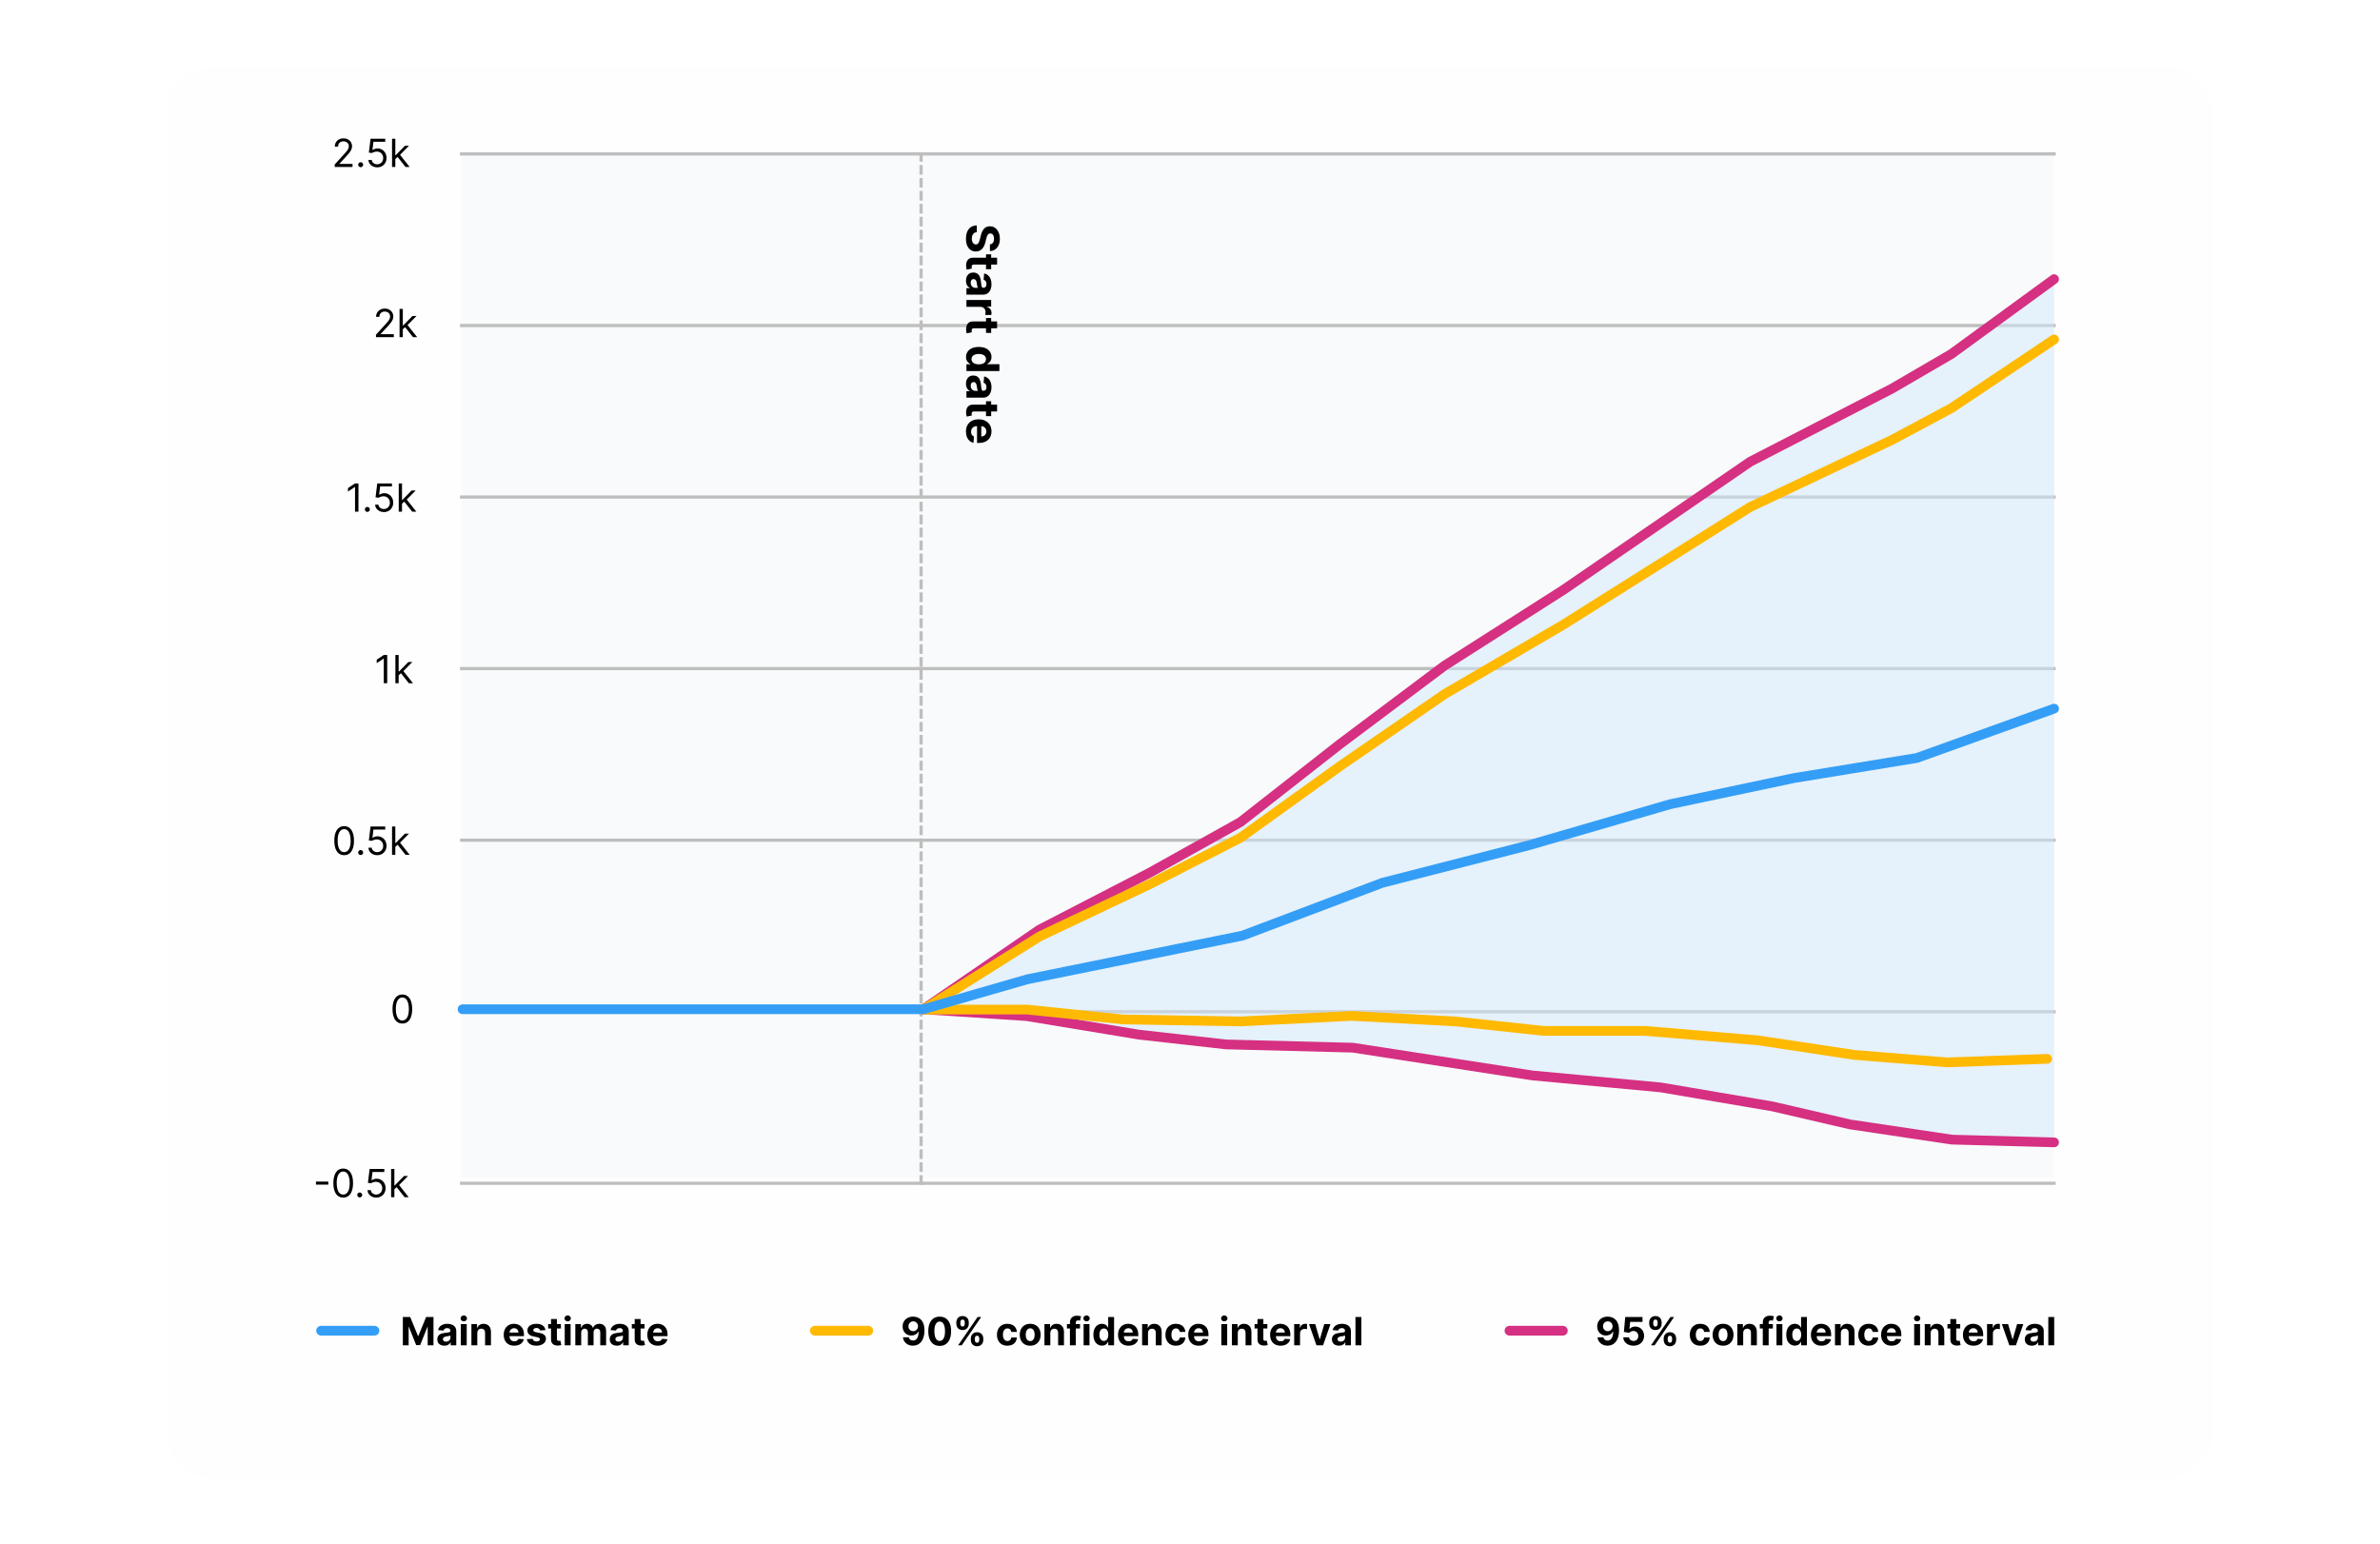 <svg width="735" height="477" viewBox="0 0 735 477" fill="none" xmlns="http://www.w3.org/2000/svg">
<g filter="url(#filter0_d_912_517)">
<rect x="51.168" y="16.568" width="632.463" height="436.166" rx="15" fill="#FEFEFE"/>
</g>
<path d="M99.15 410.992H115.65" stroke="#349EF6" stroke-width="3" stroke-linecap="round" stroke-linejoin="round"/>
<path d="M124.408 406.765H126.684L129.087 412.629H129.189L131.593 406.765H133.868V415.492H132.079V409.812H132.006L129.748 415.45H128.529L126.27 409.79H126.198V415.492H124.408V406.765ZM137.221 415.616C136.803 415.616 136.431 415.543 136.105 415.398C135.778 415.251 135.519 415.033 135.329 414.746C135.141 414.457 135.048 414.096 135.048 413.664C135.048 413.3 135.115 412.995 135.248 412.748C135.382 412.501 135.563 412.302 135.793 412.151C136.024 412.001 136.285 411.887 136.578 411.81C136.873 411.734 137.183 411.68 137.507 411.648C137.887 411.609 138.194 411.572 138.427 411.538C138.66 411.501 138.829 411.447 138.934 411.376C139.039 411.305 139.092 411.2 139.092 411.06V411.035C139.092 410.765 139.007 410.556 138.836 410.408C138.668 410.261 138.43 410.187 138.12 410.187C137.793 410.187 137.534 410.259 137.34 410.404C137.147 410.546 137.019 410.725 136.957 410.941L135.278 410.805C135.363 410.407 135.531 410.063 135.781 409.773C136.031 409.481 136.353 409.256 136.748 409.1C137.146 408.941 137.606 408.862 138.129 408.862C138.492 408.862 138.84 408.904 139.173 408.989C139.508 409.075 139.805 409.207 140.063 409.386C140.325 409.565 140.531 409.795 140.681 410.076C140.832 410.354 140.907 410.688 140.907 411.077V415.492H139.186V414.585H139.134C139.029 414.789 138.889 414.969 138.713 415.126C138.536 415.279 138.325 415.4 138.078 415.488C137.83 415.573 137.545 415.616 137.221 415.616ZM137.741 414.363C138.008 414.363 138.244 414.31 138.448 414.205C138.653 414.097 138.813 413.952 138.93 413.771C139.046 413.589 139.105 413.383 139.105 413.153V412.458C139.048 412.495 138.97 412.529 138.87 412.56C138.774 412.589 138.664 412.616 138.542 412.641C138.42 412.664 138.298 412.685 138.176 412.705C138.053 412.722 137.943 412.738 137.843 412.752C137.63 412.783 137.444 412.833 137.285 412.901C137.126 412.969 137.002 413.062 136.914 413.178C136.826 413.292 136.782 413.434 136.782 413.604C136.782 413.852 136.872 414.04 137.051 414.171C137.232 414.299 137.463 414.363 137.741 414.363ZM142.315 415.492V408.947H144.131V415.492H142.315ZM143.227 408.103C142.958 408.103 142.726 408.013 142.533 407.835C142.342 407.653 142.247 407.435 142.247 407.183C142.247 406.933 142.342 406.718 142.533 406.539C142.726 406.357 142.958 406.266 143.227 406.266C143.497 406.266 143.727 406.357 143.918 406.539C144.111 406.718 144.208 406.933 144.208 407.183C144.208 407.435 144.111 407.653 143.918 407.835C143.727 408.013 143.497 408.103 143.227 408.103ZM147.4 411.708V415.492H145.585V408.947H147.315V410.102H147.392C147.537 409.721 147.78 409.42 148.121 409.198C148.461 408.974 148.875 408.862 149.361 408.862C149.815 408.862 150.211 408.961 150.55 409.16C150.888 409.359 151.15 409.643 151.338 410.012C151.525 410.379 151.619 410.816 151.619 411.325V415.492H149.804V411.648C149.807 411.248 149.704 410.935 149.497 410.711C149.29 410.484 149.004 410.37 148.64 410.37C148.396 410.37 148.18 410.423 147.993 410.528C147.808 410.633 147.663 410.786 147.558 410.988C147.456 411.187 147.403 411.427 147.4 411.708ZM158.81 415.62C158.137 415.62 157.557 415.484 157.072 415.211C156.589 414.935 156.216 414.546 155.955 414.043C155.694 413.538 155.563 412.94 155.563 412.249C155.563 411.576 155.694 410.985 155.955 410.477C156.216 409.968 156.584 409.572 157.059 409.288C157.536 409.004 158.096 408.862 158.738 408.862C159.17 408.862 159.572 408.931 159.944 409.07C160.319 409.207 160.645 409.413 160.924 409.688C161.205 409.964 161.424 410.31 161.58 410.728C161.736 411.143 161.814 411.629 161.814 412.185V412.684H156.287V411.559H160.106C160.106 411.298 160.049 411.066 159.935 410.864C159.822 410.663 159.664 410.505 159.462 410.391C159.263 410.275 159.032 410.217 158.768 410.217C158.492 410.217 158.248 410.281 158.035 410.408C157.824 410.533 157.66 410.702 157.54 410.915C157.421 411.126 157.36 411.36 157.357 411.619V412.688C157.357 413.012 157.417 413.292 157.536 413.528C157.658 413.763 157.83 413.945 158.052 414.073C158.273 414.201 158.536 414.265 158.84 414.265C159.042 414.265 159.226 414.237 159.394 414.18C159.562 414.123 159.705 414.038 159.824 413.924C159.944 413.81 160.035 413.671 160.097 413.506L161.776 413.617C161.691 414.021 161.516 414.373 161.252 414.674C160.991 414.972 160.652 415.205 160.238 415.373C159.826 415.538 159.35 415.62 158.81 415.62ZM168.445 410.813L166.783 410.915C166.755 410.773 166.694 410.646 166.6 410.532C166.506 410.415 166.383 410.323 166.229 410.255C166.079 410.184 165.898 410.148 165.688 410.148C165.407 410.148 165.17 410.208 164.976 410.327C164.783 410.444 164.687 410.6 164.687 410.796C164.687 410.952 164.749 411.085 164.874 411.192C164.999 411.3 165.214 411.387 165.518 411.452L166.702 411.691C167.339 411.822 167.813 412.032 168.126 412.322C168.438 412.612 168.594 412.992 168.594 413.464C168.594 413.893 168.468 414.269 168.215 414.593C167.965 414.917 167.621 415.17 167.184 415.352C166.749 415.531 166.248 415.62 165.679 415.62C164.813 415.62 164.123 415.44 163.608 415.079C163.097 414.715 162.797 414.221 162.709 413.596L164.495 413.502C164.549 413.766 164.679 413.968 164.887 414.107C165.094 414.244 165.36 414.312 165.684 414.312C166.002 414.312 166.258 414.251 166.451 414.129C166.647 414.004 166.746 413.843 166.749 413.647C166.746 413.482 166.677 413.347 166.54 413.242C166.404 413.134 166.194 413.052 165.91 412.995L164.776 412.769C164.137 412.641 163.661 412.42 163.349 412.104C163.039 411.789 162.884 411.387 162.884 410.898C162.884 410.478 162.998 410.116 163.225 409.812C163.455 409.508 163.777 409.273 164.192 409.109C164.61 408.944 165.099 408.862 165.658 408.862C166.485 408.862 167.135 409.036 167.61 409.386C168.087 409.735 168.366 410.211 168.445 410.813ZM173.219 408.947V410.31H169.277V408.947H173.219ZM170.172 407.379H171.987V413.481C171.987 413.648 172.013 413.779 172.064 413.873C172.115 413.964 172.186 414.028 172.277 414.065C172.371 414.102 172.479 414.12 172.601 414.12C172.686 414.12 172.771 414.113 172.857 414.099C172.942 414.082 173.007 414.069 173.053 414.06L173.338 415.411C173.247 415.44 173.119 415.472 172.955 415.509C172.79 415.549 172.59 415.573 172.354 415.582C171.916 415.599 171.533 415.54 171.203 415.407C170.877 415.273 170.622 415.066 170.44 414.785C170.259 414.504 170.169 414.148 170.172 413.719V407.379ZM174.401 415.492V408.947H176.217V415.492H174.401ZM175.313 408.103C175.043 408.103 174.812 408.013 174.619 407.835C174.428 407.653 174.333 407.435 174.333 407.183C174.333 406.933 174.428 406.718 174.619 406.539C174.812 406.357 175.043 406.266 175.313 406.266C175.583 406.266 175.813 406.357 176.004 406.539C176.197 406.718 176.293 406.933 176.293 407.183C176.293 407.435 176.197 407.653 176.004 407.835C175.813 408.013 175.583 408.103 175.313 408.103ZM177.671 415.492V408.947H179.401V410.102H179.478C179.614 409.718 179.841 409.415 180.16 409.194C180.478 408.972 180.858 408.862 181.302 408.862C181.751 408.862 182.133 408.974 182.448 409.198C182.763 409.42 182.974 409.721 183.079 410.102H183.147C183.28 409.727 183.522 409.427 183.871 409.202C184.224 408.975 184.64 408.862 185.12 408.862C185.731 408.862 186.226 409.056 186.607 409.445C186.991 409.832 187.182 410.38 187.182 411.09V415.492H185.371V411.448C185.371 411.085 185.275 410.812 185.081 410.63C184.888 410.448 184.647 410.357 184.357 410.357C184.027 410.357 183.77 410.462 183.586 410.673C183.401 410.88 183.309 411.154 183.309 411.495V415.492H181.549V411.41C181.549 411.089 181.456 410.833 181.272 410.643C181.09 410.452 180.85 410.357 180.552 410.357C180.35 410.357 180.168 410.408 180.006 410.511C179.847 410.61 179.721 410.751 179.627 410.933C179.533 411.112 179.486 411.322 179.486 411.563V415.492H177.671ZM190.483 415.616C190.065 415.616 189.693 415.543 189.366 415.398C189.04 415.251 188.781 415.033 188.591 414.746C188.403 414.457 188.309 414.096 188.309 413.664C188.309 413.3 188.376 412.995 188.51 412.748C188.643 412.501 188.825 412.302 189.055 412.151C189.285 412.001 189.547 411.887 189.839 411.81C190.135 411.734 190.444 411.68 190.768 411.648C191.149 411.609 191.456 411.572 191.689 411.538C191.922 411.501 192.091 411.447 192.196 411.376C192.301 411.305 192.353 411.2 192.353 411.06V411.035C192.353 410.765 192.268 410.556 192.098 410.408C191.93 410.261 191.692 410.187 191.382 410.187C191.055 410.187 190.795 410.259 190.602 410.404C190.409 410.546 190.281 410.725 190.219 410.941L188.54 410.805C188.625 410.407 188.792 410.063 189.042 409.773C189.292 409.481 189.615 409.256 190.01 409.1C190.407 408.941 190.868 408.862 191.39 408.862C191.754 408.862 192.102 408.904 192.434 408.989C192.77 409.075 193.067 409.207 193.325 409.386C193.586 409.565 193.792 409.795 193.943 410.076C194.094 410.354 194.169 410.688 194.169 411.077V415.492H192.447V414.585H192.396C192.291 414.789 192.15 414.969 191.974 415.126C191.798 415.279 191.586 415.4 191.339 415.488C191.092 415.573 190.807 415.616 190.483 415.616ZM191.003 414.363C191.27 414.363 191.505 414.31 191.71 414.205C191.915 414.097 192.075 413.952 192.192 413.771C192.308 413.589 192.366 413.383 192.366 413.153V412.458C192.309 412.495 192.231 412.529 192.132 412.56C192.035 412.589 191.926 412.616 191.804 412.641C191.682 412.664 191.559 412.685 191.437 412.705C191.315 412.722 191.204 412.738 191.105 412.752C190.892 412.783 190.706 412.833 190.547 412.901C190.388 412.969 190.264 413.062 190.176 413.178C190.088 413.292 190.044 413.434 190.044 413.604C190.044 413.852 190.133 414.04 190.312 414.171C190.494 414.299 190.724 414.363 191.003 414.363ZM199.059 408.947V410.31H195.117V408.947H199.059ZM196.012 407.379H197.827V413.481C197.827 413.648 197.853 413.779 197.904 413.873C197.955 413.964 198.026 414.028 198.117 414.065C198.211 414.102 198.319 414.12 198.441 414.12C198.526 414.12 198.611 414.113 198.697 414.099C198.782 414.082 198.847 414.069 198.893 414.06L199.178 415.411C199.087 415.44 198.959 415.472 198.795 415.509C198.63 415.549 198.429 415.573 198.194 415.582C197.756 415.599 197.373 415.54 197.043 415.407C196.716 415.273 196.462 415.066 196.28 414.785C196.099 414.504 196.009 414.148 196.012 413.719V407.379ZM203.154 415.62C202.481 415.62 201.901 415.484 201.415 415.211C200.932 414.935 200.56 414.546 200.299 414.043C200.037 413.538 199.907 412.94 199.907 412.249C199.907 411.576 200.037 410.985 200.299 410.477C200.56 409.968 200.928 409.572 201.402 409.288C201.88 409.004 202.439 408.862 203.081 408.862C203.513 408.862 203.915 408.931 204.287 409.07C204.662 409.207 204.989 409.413 205.268 409.688C205.549 409.964 205.768 410.31 205.924 410.728C206.08 411.143 206.158 411.629 206.158 412.185V412.684H200.631V411.559H204.449C204.449 411.298 204.393 411.066 204.279 410.864C204.165 410.663 204.008 410.505 203.806 410.391C203.607 410.275 203.376 410.217 203.111 410.217C202.836 410.217 202.591 410.281 202.378 410.408C202.168 410.533 202.003 410.702 201.884 410.915C201.765 411.126 201.704 411.36 201.701 411.619V412.688C201.701 413.012 201.76 413.292 201.88 413.528C202.002 413.763 202.174 413.945 202.395 414.073C202.617 414.201 202.88 414.265 203.184 414.265C203.385 414.265 203.57 414.237 203.738 414.18C203.905 414.123 204.049 414.038 204.168 413.924C204.287 413.81 204.378 413.671 204.441 413.506L206.12 413.617C206.035 414.021 205.86 414.373 205.596 414.674C205.334 414.972 204.996 415.205 204.581 415.373C204.17 415.538 203.694 415.62 203.154 415.62Z" fill="black"/>
<path d="M251.65 410.992H268.15" stroke="#FFB901" stroke-width="3" stroke-linecap="round" stroke-linejoin="round"/>
<path d="M282.015 406.646C282.464 406.646 282.895 406.721 283.31 406.871C283.728 407.022 284.1 407.262 284.427 407.592C284.756 407.921 285.016 408.359 285.206 408.904C285.4 409.447 285.498 410.113 285.501 410.903C285.501 411.644 285.417 412.306 285.249 412.888C285.084 413.468 284.847 413.961 284.537 414.367C284.228 414.773 283.854 415.083 283.417 415.296C282.979 415.506 282.491 415.612 281.951 415.612C281.368 415.612 280.854 415.499 280.408 415.275C279.962 415.048 279.603 414.739 279.33 414.35C279.06 413.958 278.897 413.518 278.84 413.029H280.66C280.731 413.347 280.88 413.594 281.107 413.771C281.334 413.944 281.616 414.031 281.951 414.031C282.519 414.031 282.951 413.783 283.246 413.289C283.542 412.792 283.691 412.112 283.694 411.248H283.634C283.503 411.504 283.327 411.724 283.106 411.908C282.884 412.09 282.63 412.231 282.343 412.33C282.059 412.43 281.756 412.479 281.435 412.479C280.921 412.479 280.462 412.359 280.059 412.117C279.655 411.876 279.337 411.543 279.104 411.12C278.871 410.697 278.755 410.214 278.755 409.671C278.752 409.086 278.887 408.565 279.16 408.107C279.432 407.65 279.813 407.292 280.302 407.033C280.793 406.772 281.364 406.643 282.015 406.646ZM282.027 408.094C281.741 408.094 281.485 408.163 281.26 408.299C281.039 408.435 280.863 408.619 280.732 408.849C280.604 409.079 280.542 409.336 280.545 409.62C280.545 409.907 280.607 410.165 280.732 410.396C280.86 410.623 281.033 410.805 281.252 410.941C281.474 411.075 281.726 411.141 282.01 411.141C282.224 411.141 282.421 411.102 282.603 411.022C282.785 410.942 282.942 410.833 283.076 410.694C283.212 410.552 283.319 410.388 283.395 410.204C283.472 410.019 283.51 409.823 283.51 409.616C283.508 409.34 283.442 409.087 283.314 408.857C283.187 408.627 283.01 408.442 282.786 408.303C282.562 408.164 282.309 408.094 282.027 408.094ZM290.201 415.684C289.468 415.681 288.837 415.501 288.309 415.143C287.783 414.785 287.378 414.266 287.094 413.587C286.813 412.908 286.674 412.092 286.677 411.137C286.677 410.185 286.817 409.374 287.099 408.704C287.383 408.033 287.787 407.523 288.313 407.174C288.841 406.822 289.471 406.646 290.201 406.646C290.931 406.646 291.559 406.822 292.084 407.174C292.613 407.526 293.019 408.038 293.303 408.708C293.587 409.376 293.728 410.185 293.725 411.137C293.725 412.094 293.583 412.913 293.299 413.592C293.018 414.271 292.614 414.789 292.089 415.147C291.563 415.505 290.934 415.684 290.201 415.684ZM290.201 414.154C290.701 414.154 291.1 413.903 291.398 413.4C291.697 412.897 291.844 412.143 291.841 411.137C291.841 410.475 291.773 409.924 291.637 409.484C291.503 409.043 291.313 408.712 291.066 408.491C290.822 408.269 290.533 408.158 290.201 408.158C289.704 408.158 289.306 408.407 289.008 408.904C288.709 409.401 288.559 410.146 288.556 411.137C288.556 411.808 288.623 412.367 288.756 412.816C288.893 413.262 289.084 413.597 289.331 413.822C289.579 414.043 289.868 414.154 290.201 414.154ZM299.818 413.856V413.396C299.818 413.046 299.891 412.725 300.039 412.433C300.19 412.137 300.407 411.901 300.691 411.725C300.978 411.546 301.328 411.457 301.74 411.457C302.157 411.457 302.508 411.545 302.792 411.721C303.079 411.897 303.295 412.133 303.44 412.428C303.588 412.721 303.661 413.043 303.661 413.396V413.856C303.661 414.205 303.588 414.528 303.44 414.823C303.292 415.116 303.075 415.35 302.788 415.526C302.501 415.705 302.151 415.795 301.74 415.795C301.322 415.795 300.971 415.705 300.687 415.526C300.403 415.35 300.187 415.116 300.039 414.823C299.891 414.528 299.818 414.205 299.818 413.856ZM301.058 413.396V413.856C301.058 414.058 301.106 414.248 301.203 414.427C301.302 414.606 301.481 414.695 301.74 414.695C301.998 414.695 302.174 414.607 302.268 414.431C302.365 414.255 302.413 414.063 302.413 413.856V413.396C302.413 413.188 302.367 412.995 302.276 412.816C302.186 412.637 302.007 412.548 301.74 412.548C301.484 412.548 301.306 412.637 301.207 412.816C301.107 412.995 301.058 413.188 301.058 413.396ZM295.339 408.862V408.401C295.339 408.049 295.414 407.727 295.565 407.434C295.715 407.138 295.933 406.903 296.217 406.727C296.504 406.55 296.85 406.462 297.257 406.462C297.677 406.462 298.029 406.55 298.313 406.727C298.597 406.903 298.813 407.138 298.961 407.434C299.109 407.727 299.183 408.049 299.183 408.401V408.862C299.183 409.214 299.107 409.536 298.957 409.829C298.809 410.121 298.592 410.356 298.305 410.532C298.021 410.705 297.671 410.792 297.257 410.792C296.842 410.792 296.491 410.704 296.204 410.528C295.92 410.349 295.704 410.114 295.556 409.825C295.411 409.532 295.339 409.211 295.339 408.862ZM296.588 408.401V408.862C296.588 409.069 296.636 409.261 296.732 409.437C296.832 409.613 297.007 409.701 297.257 409.701C297.518 409.701 297.695 409.613 297.789 409.437C297.886 409.261 297.934 409.069 297.934 408.862V408.401C297.934 408.194 297.889 408.001 297.798 407.822C297.707 407.643 297.526 407.553 297.257 407.553C297.004 407.553 296.829 407.644 296.732 407.826C296.636 408.008 296.588 408.2 296.588 408.401ZM295.901 415.492L301.901 406.765H303.018L297.018 415.492H295.901ZM311.105 415.62C310.434 415.62 309.858 415.478 309.375 415.194C308.895 414.907 308.525 414.509 308.267 414.001C308.011 413.492 307.883 412.907 307.883 412.245C307.883 411.575 308.013 410.987 308.271 410.481C308.532 409.972 308.903 409.576 309.383 409.292C309.863 409.005 310.434 408.862 311.096 408.862C311.667 408.862 312.167 408.965 312.596 409.173C313.025 409.38 313.365 409.671 313.615 410.046C313.865 410.421 314.003 410.862 314.028 411.367H312.315C312.267 411.04 312.139 410.778 311.932 410.579C311.727 410.377 311.459 410.276 311.126 410.276C310.845 410.276 310.599 410.353 310.389 410.506C310.182 410.657 310.02 410.877 309.903 411.167C309.787 411.457 309.728 411.808 309.728 412.219C309.728 412.637 309.785 412.992 309.899 413.285C310.015 413.577 310.179 413.8 310.389 413.954C310.599 414.107 310.845 414.184 311.126 414.184C311.334 414.184 311.52 414.141 311.684 414.056C311.852 413.971 311.99 413.847 312.098 413.685C312.209 413.521 312.281 413.323 312.315 413.093H314.028C314 413.593 313.863 414.033 313.619 414.414C313.378 414.792 313.044 415.087 312.618 415.3C312.192 415.513 311.687 415.62 311.105 415.62ZM318.148 415.62C317.486 415.62 316.914 415.479 316.431 415.198C315.95 414.914 315.58 414.519 315.318 414.013C315.057 413.505 314.926 412.915 314.926 412.245C314.926 411.569 315.057 410.978 315.318 410.472C315.58 409.964 315.95 409.569 316.431 409.288C316.914 409.004 317.486 408.862 318.148 408.862C318.81 408.862 319.381 409.004 319.861 409.288C320.344 409.569 320.716 409.964 320.977 410.472C321.239 410.978 321.369 411.569 321.369 412.245C321.369 412.915 321.239 413.505 320.977 414.013C320.716 414.519 320.344 414.914 319.861 415.198C319.381 415.479 318.81 415.62 318.148 415.62ZM318.156 414.214C318.458 414.214 318.709 414.129 318.911 413.958C319.112 413.785 319.264 413.549 319.367 413.251C319.472 412.952 319.524 412.613 319.524 412.232C319.524 411.852 319.472 411.512 319.367 411.214C319.264 410.915 319.112 410.68 318.911 410.506C318.709 410.333 318.458 410.246 318.156 410.246C317.852 410.246 317.597 410.333 317.389 410.506C317.185 410.68 317.03 410.915 316.925 411.214C316.823 411.512 316.771 411.852 316.771 412.232C316.771 412.613 316.823 412.952 316.925 413.251C317.03 413.549 317.185 413.785 317.389 413.958C317.597 414.129 317.852 414.214 318.156 414.214ZM324.365 411.708V415.492H322.55V408.947H324.28V410.102H324.357C324.502 409.721 324.744 409.42 325.085 409.198C325.426 408.974 325.84 408.862 326.325 408.862C326.78 408.862 327.176 408.961 327.514 409.16C327.852 409.359 328.115 409.643 328.303 410.012C328.49 410.379 328.584 410.816 328.584 411.325V415.492H326.769V411.648C326.771 411.248 326.669 410.935 326.462 410.711C326.254 410.484 325.969 410.37 325.605 410.37C325.361 410.37 325.145 410.423 324.958 410.528C324.773 410.633 324.628 410.786 324.523 410.988C324.421 411.187 324.368 411.427 324.365 411.708ZM333.535 408.947V410.31H329.495V408.947H333.535ZM330.42 415.492V408.474C330.42 407.999 330.512 407.606 330.697 407.293C330.884 406.981 331.14 406.746 331.464 406.59C331.787 406.434 332.155 406.356 332.567 406.356C332.846 406.356 333.1 406.377 333.33 406.42C333.563 406.462 333.736 406.501 333.85 406.535L333.526 407.898C333.455 407.876 333.367 407.854 333.262 407.835C333.16 407.815 333.054 407.805 332.947 407.805C332.679 407.805 332.493 407.867 332.388 407.992C332.283 408.114 332.231 408.286 332.231 408.508V415.492H330.42ZM334.644 415.492V408.947H336.459V415.492H334.644ZM335.556 408.103C335.286 408.103 335.054 408.013 334.861 407.835C334.671 407.653 334.575 407.435 334.575 407.183C334.575 406.933 334.671 406.718 334.861 406.539C335.054 406.357 335.286 406.266 335.556 406.266C335.825 406.266 336.056 406.357 336.246 406.539C336.439 406.718 336.536 406.933 336.536 407.183C336.536 407.435 336.439 407.653 336.246 407.835C336.056 408.013 335.825 408.103 335.556 408.103ZM340.325 415.599C339.828 415.599 339.378 415.471 338.974 415.215C338.574 414.957 338.255 414.577 338.02 414.077C337.787 413.575 337.67 412.958 337.67 412.228C337.67 411.478 337.791 410.854 338.032 410.357C338.274 409.857 338.595 409.484 338.996 409.237C339.399 408.987 339.841 408.862 340.321 408.862C340.687 408.862 340.993 408.924 341.237 409.049C341.484 409.171 341.683 409.325 341.834 409.509C341.987 409.691 342.103 409.87 342.183 410.046H342.238V406.765H344.05V415.492H342.26V414.444H342.183C342.098 414.626 341.977 414.806 341.821 414.985C341.667 415.161 341.467 415.308 341.22 415.424C340.976 415.54 340.677 415.599 340.325 415.599ZM340.9 414.154C341.193 414.154 341.44 414.075 341.642 413.915C341.846 413.754 342.003 413.528 342.111 413.238C342.221 412.948 342.277 412.609 342.277 412.219C342.277 411.83 342.223 411.492 342.115 411.205C342.007 410.918 341.851 410.697 341.646 410.54C341.442 410.384 341.193 410.306 340.9 410.306C340.602 410.306 340.351 410.387 340.146 410.549C339.942 410.711 339.787 410.935 339.682 411.222C339.577 411.509 339.524 411.842 339.524 412.219C339.524 412.6 339.577 412.937 339.682 413.229C339.79 413.519 339.944 413.746 340.146 413.911C340.351 414.073 340.602 414.154 340.9 414.154ZM348.525 415.62C347.852 415.62 347.272 415.484 346.786 415.211C346.303 414.935 345.931 414.546 345.67 414.043C345.409 413.538 345.278 412.94 345.278 412.249C345.278 411.576 345.409 410.985 345.67 410.477C345.931 409.968 346.299 409.572 346.774 409.288C347.251 409.004 347.811 408.862 348.453 408.862C348.884 408.862 349.286 408.931 349.659 409.07C350.034 409.207 350.36 409.413 350.639 409.688C350.92 409.964 351.139 410.31 351.295 410.728C351.451 411.143 351.529 411.629 351.529 412.185V412.684H346.002V411.559H349.82C349.82 411.298 349.764 411.066 349.65 410.864C349.536 410.663 349.379 410.505 349.177 410.391C348.978 410.275 348.747 410.217 348.482 410.217C348.207 410.217 347.963 410.281 347.749 410.408C347.539 410.533 347.374 410.702 347.255 410.915C347.136 411.126 347.075 411.36 347.072 411.619V412.688C347.072 413.012 347.132 413.292 347.251 413.528C347.373 413.763 347.545 413.945 347.766 414.073C347.988 414.201 348.251 414.265 348.555 414.265C348.757 414.265 348.941 414.237 349.109 414.18C349.276 414.123 349.42 414.038 349.539 413.924C349.659 413.81 349.749 413.671 349.812 413.506L351.491 413.617C351.406 414.021 351.231 414.373 350.967 414.674C350.705 414.972 350.367 415.205 349.953 415.373C349.541 415.538 349.065 415.62 348.525 415.62ZM354.529 411.708V415.492H352.714V408.947H354.444V410.102H354.521C354.666 409.721 354.909 409.42 355.249 409.198C355.59 408.974 356.004 408.862 356.49 408.862C356.944 408.862 357.34 408.961 357.678 409.16C358.016 409.359 358.279 409.643 358.467 410.012C358.654 410.379 358.748 410.816 358.748 411.325V415.492H356.933V411.648C356.936 411.248 356.833 410.935 356.626 410.711C356.418 410.484 356.133 410.37 355.769 410.37C355.525 410.37 355.309 410.423 355.122 410.528C354.937 410.633 354.792 410.786 354.687 410.988C354.585 411.187 354.532 411.427 354.529 411.708ZM363.136 415.62C362.466 415.62 361.889 415.478 361.406 415.194C360.926 414.907 360.557 414.509 360.298 414.001C360.042 413.492 359.915 412.907 359.915 412.245C359.915 411.575 360.044 410.987 360.302 410.481C360.564 409.972 360.934 409.576 361.415 409.292C361.895 409.005 362.466 408.862 363.128 408.862C363.699 408.862 364.199 408.965 364.628 409.173C365.057 409.38 365.396 409.671 365.646 410.046C365.896 410.421 366.034 410.862 366.059 411.367H364.346C364.298 411.04 364.17 410.778 363.963 410.579C363.758 410.377 363.49 410.276 363.157 410.276C362.876 410.276 362.63 410.353 362.42 410.506C362.213 410.657 362.051 410.877 361.934 411.167C361.818 411.457 361.76 411.808 361.76 412.219C361.76 412.637 361.817 412.992 361.93 413.285C362.047 413.577 362.21 413.8 362.42 413.954C362.63 414.107 362.876 414.184 363.157 414.184C363.365 414.184 363.551 414.141 363.716 414.056C363.883 413.971 364.021 413.847 364.129 413.685C364.24 413.521 364.312 413.323 364.346 413.093H366.059C366.031 413.593 365.895 414.033 365.65 414.414C365.409 414.792 365.075 415.087 364.649 415.3C364.223 415.513 363.719 415.62 363.136 415.62ZM370.205 415.62C369.531 415.62 368.952 415.484 368.466 415.211C367.983 414.935 367.611 414.546 367.35 414.043C367.088 413.538 366.958 412.94 366.958 412.249C366.958 411.576 367.088 410.985 367.35 410.477C367.611 409.968 367.979 409.572 368.453 409.288C368.931 409.004 369.49 408.862 370.132 408.862C370.564 408.862 370.966 408.931 371.338 409.07C371.713 409.207 372.04 409.413 372.318 409.688C372.6 409.964 372.818 410.31 372.975 410.728C373.131 411.143 373.209 411.629 373.209 412.185V412.684H367.682V411.559H371.5C371.5 411.298 371.443 411.066 371.33 410.864C371.216 410.663 371.058 410.505 370.857 410.391C370.658 410.275 370.426 410.217 370.162 410.217C369.887 410.217 369.642 410.281 369.429 410.408C369.219 410.533 369.054 410.702 368.935 410.915C368.815 411.126 368.754 411.36 368.752 411.619V412.688C368.752 413.012 368.811 413.292 368.931 413.528C369.053 413.763 369.225 413.945 369.446 414.073C369.668 414.201 369.931 414.265 370.235 414.265C370.436 414.265 370.621 414.237 370.789 414.18C370.956 414.123 371.1 414.038 371.219 413.924C371.338 413.81 371.429 413.671 371.492 413.506L373.171 413.617C373.085 414.021 372.911 414.373 372.646 414.674C372.385 414.972 372.047 415.205 371.632 415.373C371.22 415.538 370.744 415.62 370.205 415.62ZM377.171 415.492V408.947H378.986V415.492H377.171ZM378.083 408.103C377.813 408.103 377.581 408.013 377.388 407.835C377.198 407.653 377.103 407.435 377.103 407.183C377.103 406.933 377.198 406.718 377.388 406.539C377.581 406.357 377.813 406.266 378.083 406.266C378.353 406.266 378.583 406.357 378.773 406.539C378.966 406.718 379.063 406.933 379.063 407.183C379.063 407.435 378.966 407.653 378.773 407.835C378.583 408.013 378.353 408.103 378.083 408.103ZM382.256 411.708V415.492H380.44V408.947H382.171V410.102H382.247C382.392 409.721 382.635 409.42 382.976 409.198C383.317 408.974 383.73 408.862 384.216 408.862C384.671 408.862 385.067 408.961 385.405 409.16C385.743 409.359 386.006 409.643 386.193 410.012C386.381 410.379 386.475 410.816 386.475 411.325V415.492H384.659V411.648C384.662 411.248 384.56 410.935 384.352 410.711C384.145 410.484 383.86 410.37 383.496 410.37C383.252 410.37 383.036 410.423 382.848 410.528C382.664 410.633 382.519 410.786 382.414 410.988C382.311 411.187 382.259 411.427 382.256 411.708ZM391.387 408.947V410.31H387.445V408.947H391.387ZM388.34 407.379H390.155V413.481C390.155 413.648 390.181 413.779 390.232 413.873C390.283 413.964 390.354 414.028 390.445 414.065C390.539 414.102 390.647 414.12 390.769 414.12C390.854 414.12 390.939 414.113 391.025 414.099C391.11 414.082 391.175 414.069 391.221 414.06L391.506 415.411C391.415 415.44 391.287 415.472 391.123 415.509C390.958 415.549 390.758 415.573 390.522 415.582C390.084 415.599 389.701 415.54 389.371 415.407C389.045 415.273 388.79 415.066 388.608 414.785C388.427 414.504 388.337 414.148 388.34 413.719V407.379ZM395.482 415.62C394.809 415.62 394.229 415.484 393.743 415.211C393.26 414.935 392.888 414.546 392.627 414.043C392.366 413.538 392.235 412.94 392.235 412.249C392.235 411.576 392.366 410.985 392.627 410.477C392.888 409.968 393.256 409.572 393.731 409.288C394.208 409.004 394.768 408.862 395.41 408.862C395.841 408.862 396.243 408.931 396.616 409.07C396.991 409.207 397.317 409.413 397.596 409.688C397.877 409.964 398.096 410.31 398.252 410.728C398.408 411.143 398.486 411.629 398.486 412.185V412.684H392.959V411.559H396.777C396.777 411.298 396.721 411.066 396.607 410.864C396.493 410.663 396.336 410.505 396.134 410.391C395.935 410.275 395.704 410.217 395.439 410.217C395.164 410.217 394.92 410.281 394.706 410.408C394.496 410.533 394.331 410.702 394.212 410.915C394.093 411.126 394.032 411.36 394.029 411.619V412.688C394.029 413.012 394.089 413.292 394.208 413.528C394.33 413.763 394.502 413.945 394.724 414.073C394.945 414.201 395.208 414.265 395.512 414.265C395.714 414.265 395.898 414.237 396.066 414.18C396.233 414.123 396.377 414.038 396.496 413.924C396.616 413.81 396.706 413.671 396.769 413.506L398.448 413.617C398.363 414.021 398.188 414.373 397.924 414.674C397.662 414.972 397.324 415.205 396.91 415.373C396.498 415.538 396.022 415.62 395.482 415.62ZM399.671 415.492V408.947H401.431V410.089H401.499C401.618 409.683 401.819 409.376 402.1 409.168C402.381 408.958 402.705 408.853 403.072 408.853C403.162 408.853 403.26 408.859 403.366 408.87C403.471 408.881 403.563 408.897 403.643 408.917V410.528C403.557 410.502 403.439 410.479 403.289 410.46C403.138 410.44 403.001 410.43 402.876 410.43C402.608 410.43 402.37 410.488 402.16 410.604C401.952 410.718 401.787 410.877 401.665 411.082C401.546 411.286 401.486 411.522 401.486 411.789V415.492H399.671ZM410.883 408.947L408.594 415.492H406.549L404.26 408.947H406.178L407.537 413.63H407.606L408.961 408.947H410.883ZM413.502 415.616C413.085 415.616 412.713 415.543 412.386 415.398C412.059 415.251 411.801 415.033 411.61 414.746C411.423 414.457 411.329 414.096 411.329 413.664C411.329 413.3 411.396 412.995 411.529 412.748C411.663 412.501 411.845 412.302 412.075 412.151C412.305 412.001 412.566 411.887 412.859 411.81C413.154 411.734 413.464 411.68 413.788 411.648C414.168 411.609 414.475 411.572 414.708 411.538C414.941 411.501 415.11 411.447 415.215 411.376C415.32 411.305 415.373 411.2 415.373 411.06V411.035C415.373 410.765 415.288 410.556 415.117 410.408C414.95 410.261 414.711 410.187 414.401 410.187C414.075 410.187 413.815 410.259 413.622 410.404C413.428 410.546 413.301 410.725 413.238 410.941L411.559 410.805C411.644 410.407 411.812 410.063 412.062 409.773C412.312 409.481 412.634 409.256 413.029 409.1C413.427 408.941 413.887 408.862 414.41 408.862C414.774 408.862 415.122 408.904 415.454 408.989C415.789 409.075 416.086 409.207 416.345 409.386C416.606 409.565 416.812 409.795 416.963 410.076C417.113 410.354 417.188 410.688 417.188 411.077V415.492H415.467V414.585H415.416C415.311 414.789 415.17 414.969 414.994 415.126C414.818 415.279 414.606 415.4 414.359 415.488C414.112 415.573 413.826 415.616 413.502 415.616ZM414.022 414.363C414.289 414.363 414.525 414.31 414.73 414.205C414.934 414.097 415.095 413.952 415.211 413.771C415.328 413.589 415.386 413.383 415.386 413.153V412.458C415.329 412.495 415.251 412.529 415.151 412.56C415.055 412.589 414.945 412.616 414.823 412.641C414.701 412.664 414.579 412.685 414.457 412.705C414.335 412.722 414.224 412.738 414.124 412.752C413.911 412.783 413.725 412.833 413.566 412.901C413.407 412.969 413.284 413.062 413.195 413.178C413.107 413.292 413.063 413.434 413.063 413.604C413.063 413.852 413.153 414.04 413.332 414.171C413.514 414.299 413.744 414.363 414.022 414.363ZM420.412 406.765V415.492H418.597V406.765H420.412Z" fill="black"/>
<path d="M466.15 410.992H482.65" stroke="#D53082" stroke-width="3" stroke-linecap="round" stroke-linejoin="round"/>
<path d="M496.515 406.646C496.964 406.646 497.395 406.721 497.81 406.871C498.228 407.022 498.6 407.262 498.927 407.592C499.256 407.921 499.516 408.359 499.706 408.904C499.9 409.447 499.998 410.113 500.001 410.903C500.001 411.644 499.917 412.306 499.749 412.888C499.584 413.468 499.347 413.961 499.037 414.367C498.728 414.773 498.354 415.083 497.917 415.296C497.479 415.506 496.991 415.612 496.451 415.612C495.868 415.612 495.354 415.499 494.908 415.275C494.462 415.048 494.103 414.739 493.83 414.35C493.56 413.958 493.397 413.518 493.34 413.029H495.16C495.231 413.347 495.38 413.594 495.607 413.771C495.834 413.944 496.116 414.031 496.451 414.031C497.019 414.031 497.451 413.783 497.746 413.289C498.042 412.792 498.191 412.112 498.194 411.248H498.134C498.003 411.504 497.827 411.724 497.606 411.908C497.384 412.09 497.13 412.231 496.843 412.33C496.559 412.43 496.256 412.479 495.935 412.479C495.421 412.479 494.962 412.359 494.559 412.117C494.155 411.876 493.837 411.543 493.604 411.12C493.371 410.697 493.255 410.214 493.255 409.671C493.252 409.086 493.387 408.565 493.66 408.107C493.932 407.65 494.313 407.292 494.802 407.033C495.293 406.772 495.864 406.643 496.515 406.646ZM496.527 408.094C496.241 408.094 495.985 408.163 495.76 408.299C495.539 408.435 495.363 408.619 495.232 408.849C495.104 409.079 495.042 409.336 495.045 409.62C495.045 409.907 495.107 410.165 495.232 410.396C495.36 410.623 495.533 410.805 495.752 410.941C495.974 411.075 496.226 411.141 496.51 411.141C496.724 411.141 496.921 411.102 497.103 411.022C497.285 410.942 497.442 410.833 497.576 410.694C497.712 410.552 497.819 410.388 497.895 410.204C497.972 410.019 498.01 409.823 498.01 409.616C498.008 409.34 497.942 409.087 497.814 408.857C497.687 408.627 497.51 408.442 497.286 408.303C497.062 408.164 496.809 408.094 496.527 408.094ZM504.466 415.612C503.864 415.612 503.327 415.501 502.856 415.279C502.387 415.058 502.015 414.752 501.739 414.363C501.464 413.974 501.32 413.528 501.309 413.025H503.099C503.118 413.363 503.26 413.637 503.525 413.847C503.789 414.058 504.103 414.163 504.466 414.163C504.756 414.163 505.012 414.099 505.233 413.971C505.458 413.84 505.633 413.66 505.758 413.43C505.885 413.197 505.949 412.93 505.949 412.629C505.949 412.322 505.884 412.052 505.753 411.819C505.626 411.586 505.448 411.404 505.221 411.273C504.993 411.143 504.733 411.076 504.441 411.073C504.185 411.073 503.937 411.126 503.695 411.231C503.456 411.336 503.27 411.479 503.137 411.661L501.496 411.367L501.91 406.765H507.245V408.273H503.431L503.205 410.46H503.256C503.41 410.244 503.641 410.065 503.951 409.923C504.26 409.781 504.607 409.71 504.991 409.71C505.516 409.71 505.985 409.833 506.397 410.08C506.809 410.327 507.134 410.667 507.373 411.099C507.611 411.528 507.729 412.022 507.726 412.582C507.729 413.17 507.593 413.692 507.317 414.15C507.045 414.604 506.662 414.962 506.171 415.224C505.682 415.482 505.114 415.612 504.466 415.612ZM513.79 413.856V413.396C513.79 413.046 513.864 412.725 514.012 412.433C514.162 412.137 514.38 411.901 514.664 411.725C514.951 411.546 515.3 411.457 515.712 411.457C516.13 411.457 516.481 411.545 516.765 411.721C517.052 411.897 517.268 412.133 517.412 412.428C517.56 412.721 517.634 413.043 517.634 413.396V413.856C517.634 414.205 517.56 414.528 517.412 414.823C517.265 415.116 517.047 415.35 516.76 415.526C516.474 415.705 516.124 415.795 515.712 415.795C515.295 415.795 514.944 415.705 514.66 415.526C514.376 415.35 514.16 415.116 514.012 414.823C513.864 414.528 513.79 414.205 513.79 413.856ZM515.03 413.396V413.856C515.03 414.058 515.079 414.248 515.175 414.427C515.275 414.606 515.454 414.695 515.712 414.695C515.971 414.695 516.147 414.607 516.241 414.431C516.337 414.255 516.385 414.063 516.385 413.856V413.396C516.385 413.188 516.34 412.995 516.249 412.816C516.158 412.637 515.979 412.548 515.712 412.548C515.456 412.548 515.279 412.637 515.179 412.816C515.08 412.995 515.03 413.188 515.03 413.396ZM509.312 408.862V408.401C509.312 408.049 509.387 407.727 509.537 407.434C509.688 407.138 509.905 406.903 510.189 406.727C510.476 406.55 510.823 406.462 511.229 406.462C511.65 406.462 512.002 406.55 512.286 406.727C512.57 406.903 512.786 407.138 512.934 407.434C513.081 407.727 513.155 408.049 513.155 408.401V408.862C513.155 409.214 513.08 409.536 512.929 409.829C512.782 410.121 512.564 410.356 512.277 410.532C511.993 410.705 511.644 410.792 511.229 410.792C510.814 410.792 510.464 410.704 510.177 410.528C509.893 410.349 509.677 410.114 509.529 409.825C509.384 409.532 509.312 409.211 509.312 408.862ZM510.56 408.401V408.862C510.56 409.069 510.608 409.261 510.705 409.437C510.804 409.613 510.979 409.701 511.229 409.701C511.491 409.701 511.668 409.613 511.762 409.437C511.858 409.261 511.907 409.069 511.907 408.862V408.401C511.907 408.194 511.861 408.001 511.77 407.822C511.679 407.643 511.499 407.553 511.229 407.553C510.976 407.553 510.802 407.644 510.705 407.826C510.608 408.008 510.56 408.2 510.56 408.401ZM509.874 415.492L515.874 406.765H516.991L510.991 415.492H509.874ZM525.078 415.62C524.407 415.62 523.83 415.478 523.347 415.194C522.867 414.907 522.498 414.509 522.24 414.001C521.984 413.492 521.856 412.907 521.856 412.245C521.856 411.575 521.985 410.987 522.244 410.481C522.505 409.972 522.876 409.576 523.356 409.292C523.836 409.005 524.407 408.862 525.069 408.862C525.64 408.862 526.14 408.965 526.569 409.173C526.998 409.38 527.338 409.671 527.588 410.046C527.838 410.421 527.975 410.862 528.001 411.367H526.288C526.24 411.04 526.112 410.778 525.904 410.579C525.7 410.377 525.431 410.276 525.099 410.276C524.818 410.276 524.572 410.353 524.362 410.506C524.154 410.657 523.992 410.877 523.876 411.167C523.759 411.457 523.701 411.808 523.701 412.219C523.701 412.637 523.758 412.992 523.872 413.285C523.988 413.577 524.151 413.8 524.362 413.954C524.572 414.107 524.818 414.184 525.099 414.184C525.306 414.184 525.492 414.141 525.657 414.056C525.825 413.971 525.963 413.847 526.07 413.685C526.181 413.521 526.254 413.323 526.288 413.093H528.001C527.972 413.593 527.836 414.033 527.592 414.414C527.35 414.792 527.016 415.087 526.59 415.3C526.164 415.513 525.66 415.62 525.078 415.62ZM532.121 415.62C531.459 415.62 530.886 415.479 530.403 415.198C529.923 414.914 529.552 414.519 529.291 414.013C529.03 413.505 528.899 412.915 528.899 412.245C528.899 411.569 529.03 410.978 529.291 410.472C529.552 409.964 529.923 409.569 530.403 409.288C530.886 409.004 531.459 408.862 532.121 408.862C532.782 408.862 533.353 409.004 533.834 409.288C534.317 409.569 534.689 409.964 534.95 410.472C535.211 410.978 535.342 411.569 535.342 412.245C535.342 412.915 535.211 413.505 534.95 414.013C534.689 414.519 534.317 414.914 533.834 415.198C533.353 415.479 532.782 415.62 532.121 415.62ZM532.129 414.214C532.43 414.214 532.682 414.129 532.883 413.958C533.085 413.785 533.237 413.549 533.339 413.251C533.444 412.952 533.497 412.613 533.497 412.232C533.497 411.852 533.444 411.512 533.339 411.214C533.237 410.915 533.085 410.68 532.883 410.506C532.682 410.333 532.43 410.246 532.129 410.246C531.825 410.246 531.569 410.333 531.362 410.506C531.157 410.68 531.003 410.915 530.898 411.214C530.795 411.512 530.744 411.852 530.744 412.232C530.744 412.613 530.795 412.952 530.898 413.251C531.003 413.549 531.157 413.785 531.362 413.958C531.569 414.129 531.825 414.214 532.129 414.214ZM538.338 411.708V415.492H536.523V408.947H538.253V410.102H538.329C538.474 409.721 538.717 409.42 539.058 409.198C539.399 408.974 539.812 408.862 540.298 408.862C540.753 408.862 541.149 408.961 541.487 409.16C541.825 409.359 542.088 409.643 542.275 410.012C542.463 410.379 542.557 410.816 542.557 411.325V415.492H540.741V411.648C540.744 411.248 540.642 410.935 540.434 410.711C540.227 410.484 539.942 410.37 539.578 410.37C539.334 410.37 539.118 410.423 538.93 410.528C538.746 410.633 538.601 410.786 538.496 410.988C538.393 411.187 538.341 411.427 538.338 411.708ZM547.507 408.947V410.31H543.467V408.947H547.507ZM544.392 415.492V408.474C544.392 407.999 544.485 407.606 544.669 407.293C544.857 406.981 545.112 406.746 545.436 406.59C545.76 406.434 546.128 406.356 546.54 406.356C546.818 406.356 547.073 406.377 547.303 406.42C547.536 406.462 547.709 406.501 547.823 406.535L547.499 407.898C547.428 407.876 547.34 407.854 547.235 407.835C547.132 407.815 547.027 407.805 546.919 407.805C546.652 407.805 546.466 407.867 546.361 407.992C546.256 408.114 546.203 408.286 546.203 408.508V415.492H544.392ZM548.616 415.492V408.947H550.432V415.492H548.616ZM549.528 408.103C549.258 408.103 549.027 408.013 548.834 407.835C548.643 407.653 548.548 407.435 548.548 407.183C548.548 406.933 548.643 406.718 548.834 406.539C549.027 406.357 549.258 406.266 549.528 406.266C549.798 406.266 550.028 406.357 550.219 406.539C550.412 406.718 550.508 406.933 550.508 407.183C550.508 407.435 550.412 407.653 550.219 407.835C550.028 408.013 549.798 408.103 549.528 408.103ZM554.298 415.599C553.801 415.599 553.35 415.471 552.947 415.215C552.546 414.957 552.228 414.577 551.992 414.077C551.759 413.575 551.643 412.958 551.643 412.228C551.643 411.478 551.764 410.854 552.005 410.357C552.247 409.857 552.568 409.484 552.968 409.237C553.372 408.987 553.813 408.862 554.293 408.862C554.66 408.862 554.965 408.924 555.21 409.049C555.457 409.171 555.656 409.325 555.806 409.509C555.96 409.691 556.076 409.87 556.156 410.046H556.211V406.765H558.022V415.492H556.232V414.444H556.156C556.07 414.626 555.95 414.806 555.793 414.985C555.64 415.161 555.44 415.308 555.193 415.424C554.948 415.54 554.65 415.599 554.298 415.599ZM554.873 414.154C555.166 414.154 555.413 414.075 555.615 413.915C555.819 413.754 555.975 413.528 556.083 413.238C556.194 412.948 556.249 412.609 556.249 412.219C556.249 411.83 556.195 411.492 556.088 411.205C555.98 410.918 555.823 410.697 555.619 410.54C555.414 410.384 555.166 410.306 554.873 410.306C554.575 410.306 554.323 410.387 554.119 410.549C553.914 410.711 553.759 410.935 553.654 411.222C553.549 411.509 553.497 411.842 553.497 412.219C553.497 412.6 553.549 412.937 553.654 413.229C553.762 413.519 553.917 413.746 554.119 413.911C554.323 414.073 554.575 414.154 554.873 414.154ZM562.498 415.62C561.824 415.62 561.245 415.484 560.759 415.211C560.276 414.935 559.904 414.546 559.643 414.043C559.381 413.538 559.251 412.94 559.251 412.249C559.251 411.576 559.381 410.985 559.643 410.477C559.904 409.968 560.272 409.572 560.746 409.288C561.224 409.004 561.783 408.862 562.425 408.862C562.857 408.862 563.259 408.931 563.631 409.07C564.006 409.207 564.333 409.413 564.611 409.688C564.893 409.964 565.111 410.31 565.268 410.728C565.424 411.143 565.502 411.629 565.502 412.185V412.684H559.975V411.559H563.793C563.793 411.298 563.736 411.066 563.623 410.864C563.509 410.663 563.351 410.505 563.15 410.391C562.951 410.275 562.719 410.217 562.455 410.217C562.179 410.217 561.935 410.281 561.722 410.408C561.512 410.533 561.347 410.702 561.228 410.915C561.108 411.126 561.047 411.36 561.045 411.619V412.688C561.045 413.012 561.104 413.292 561.224 413.528C561.346 413.763 561.518 413.945 561.739 414.073C561.961 414.201 562.224 414.265 562.527 414.265C562.729 414.265 562.914 414.237 563.081 414.18C563.249 414.123 563.393 414.038 563.512 413.924C563.631 413.81 563.722 413.671 563.785 413.506L565.464 413.617C565.378 414.021 565.204 414.373 564.939 414.674C564.678 414.972 564.34 415.205 563.925 415.373C563.513 415.538 563.037 415.62 562.498 415.62ZM568.502 411.708V415.492H566.687V408.947H568.417V410.102H568.493C568.638 409.721 568.881 409.42 569.222 409.198C569.563 408.974 569.976 408.862 570.462 408.862C570.917 408.862 571.313 408.961 571.651 409.16C571.989 409.359 572.252 409.643 572.439 410.012C572.627 410.379 572.721 410.816 572.721 411.325V415.492H570.905V411.648C570.908 411.248 570.806 410.935 570.599 410.711C570.391 410.484 570.106 410.37 569.742 410.37C569.498 410.37 569.282 410.423 569.094 410.528C568.91 410.633 568.765 410.786 568.66 410.988C568.557 411.187 568.505 411.427 568.502 411.708ZM577.109 415.62C576.438 415.62 575.862 415.478 575.379 415.194C574.899 414.907 574.529 414.509 574.271 414.001C574.015 413.492 573.887 412.907 573.887 412.245C573.887 411.575 574.016 410.987 574.275 410.481C574.536 409.972 574.907 409.576 575.387 409.292C575.867 409.005 576.438 408.862 577.1 408.862C577.671 408.862 578.171 408.965 578.6 409.173C579.029 409.38 579.369 409.671 579.619 410.046C579.869 410.421 580.007 410.862 580.032 411.367H578.319C578.271 411.04 578.143 410.778 577.936 410.579C577.731 410.377 577.463 410.276 577.13 410.276C576.849 410.276 576.603 410.353 576.393 410.506C576.186 410.657 576.024 410.877 575.907 411.167C575.791 411.457 575.732 411.808 575.732 412.219C575.732 412.637 575.789 412.992 575.903 413.285C576.019 413.577 576.183 413.8 576.393 413.954C576.603 414.107 576.849 414.184 577.13 414.184C577.338 414.184 577.524 414.141 577.688 414.056C577.856 413.971 577.994 413.847 578.102 413.685C578.213 413.521 578.285 413.323 578.319 413.093H580.032C580.004 413.593 579.867 414.033 579.623 414.414C579.382 414.792 579.048 415.087 578.622 415.3C578.195 415.513 577.691 415.62 577.109 415.62ZM584.177 415.62C583.504 415.62 582.925 415.484 582.439 415.211C581.956 414.935 581.584 414.546 581.322 414.043C581.061 413.538 580.93 412.94 580.93 412.249C580.93 411.576 581.061 410.985 581.322 410.477C581.584 409.968 581.952 409.572 582.426 409.288C582.903 409.004 583.463 408.862 584.105 408.862C584.537 408.862 584.939 408.931 585.311 409.07C585.686 409.207 586.013 409.413 586.291 409.688C586.572 409.964 586.791 410.31 586.947 410.728C587.103 411.143 587.182 411.629 587.182 412.185V412.684H581.655V411.559H585.473C585.473 411.298 585.416 411.066 585.302 410.864C585.189 410.663 585.031 410.505 584.829 410.391C584.63 410.275 584.399 410.217 584.135 410.217C583.859 410.217 583.615 410.281 583.402 410.408C583.192 410.533 583.027 410.702 582.907 410.915C582.788 411.126 582.727 411.36 582.724 411.619V412.688C582.724 413.012 582.784 413.292 582.903 413.528C583.025 413.763 583.197 413.945 583.419 414.073C583.64 414.201 583.903 414.265 584.207 414.265C584.409 414.265 584.594 414.237 584.761 414.18C584.929 414.123 585.072 414.038 585.192 413.924C585.311 413.81 585.402 413.671 585.464 413.506L587.143 413.617C587.058 414.021 586.883 414.373 586.619 414.674C586.358 414.972 586.02 415.205 585.605 415.373C585.193 415.538 584.717 415.62 584.177 415.62ZM591.144 415.492V408.947H592.959V415.492H591.144ZM592.056 408.103C591.786 408.103 591.554 408.013 591.361 407.835C591.171 407.653 591.075 407.435 591.075 407.183C591.075 406.933 591.171 406.718 591.361 406.539C591.554 406.357 591.786 406.266 592.056 406.266C592.325 406.266 592.556 406.357 592.746 406.539C592.939 406.718 593.036 406.933 593.036 407.183C593.036 407.435 592.939 407.653 592.746 407.835C592.556 408.013 592.325 408.103 592.056 408.103ZM596.228 411.708V415.492H594.413V408.947H596.143V410.102H596.22C596.365 409.721 596.608 409.42 596.949 409.198C597.29 408.974 597.703 408.862 598.189 408.862C598.643 408.862 599.04 408.961 599.378 409.16C599.716 409.359 599.978 409.643 600.166 410.012C600.353 410.379 600.447 410.816 600.447 411.325V415.492H598.632V411.648C598.635 411.248 598.532 410.935 598.325 410.711C598.118 410.484 597.832 410.37 597.469 410.37C597.224 410.37 597.008 410.423 596.821 410.528C596.636 410.633 596.491 410.786 596.386 410.988C596.284 411.187 596.231 411.427 596.228 411.708ZM605.36 408.947V410.31H601.418V408.947H605.36ZM602.313 407.379H604.128V413.481C604.128 413.648 604.154 413.779 604.205 413.873C604.256 413.964 604.327 414.028 604.418 414.065C604.512 414.102 604.619 414.12 604.742 414.12C604.827 414.12 604.912 414.113 604.997 414.099C605.083 414.082 605.148 414.069 605.193 414.06L605.479 415.411C605.388 415.44 605.26 415.472 605.095 415.509C604.931 415.549 604.73 415.573 604.494 415.582C604.057 415.599 603.673 415.54 603.344 415.407C603.017 415.273 602.763 415.066 602.581 414.785C602.399 414.504 602.31 414.148 602.313 413.719V407.379ZM609.455 415.62C608.781 415.62 608.202 415.484 607.716 415.211C607.233 414.935 606.861 414.546 606.6 414.043C606.338 413.538 606.208 412.94 606.208 412.249C606.208 411.576 606.338 410.985 606.6 410.477C606.861 409.968 607.229 409.572 607.703 409.288C608.181 409.004 608.74 408.862 609.382 408.862C609.814 408.862 610.216 408.931 610.588 409.07C610.963 409.207 611.29 409.413 611.568 409.688C611.85 409.964 612.068 410.31 612.225 410.728C612.381 411.143 612.459 411.629 612.459 412.185V412.684H606.932V411.559H610.75C610.75 411.298 610.693 411.066 610.58 410.864C610.466 410.663 610.308 410.505 610.107 410.391C609.908 410.275 609.676 410.217 609.412 410.217C609.137 410.217 608.892 410.281 608.679 410.408C608.469 410.533 608.304 410.702 608.185 410.915C608.065 411.126 608.004 411.36 608.002 411.619V412.688C608.002 413.012 608.061 413.292 608.181 413.528C608.303 413.763 608.475 413.945 608.696 414.073C608.918 414.201 609.181 414.265 609.485 414.265C609.686 414.265 609.871 414.237 610.039 414.18C610.206 414.123 610.35 414.038 610.469 413.924C610.588 413.81 610.679 413.671 610.742 413.506L612.421 413.617C612.335 414.021 612.161 414.373 611.896 414.674C611.635 414.972 611.297 415.205 610.882 415.373C610.47 415.538 609.994 415.62 609.455 415.62ZM613.644 415.492V408.947H615.404V410.089H615.472C615.591 409.683 615.791 409.376 616.073 409.168C616.354 408.958 616.678 408.853 617.044 408.853C617.135 408.853 617.233 408.859 617.338 408.87C617.443 408.881 617.536 408.897 617.615 408.917V410.528C617.53 410.502 617.412 410.479 617.262 410.46C617.111 410.44 616.973 410.43 616.848 410.43C616.581 410.43 616.342 410.488 616.132 410.604C615.925 410.718 615.76 410.877 615.638 411.082C615.519 411.286 615.459 411.522 615.459 411.789V415.492H613.644ZM624.855 408.947L622.567 415.492H620.521L618.233 408.947H620.151L621.51 413.63H621.578L622.933 408.947H624.855ZM627.475 415.616C627.057 415.616 626.685 415.543 626.358 415.398C626.032 415.251 625.773 415.033 625.583 414.746C625.395 414.457 625.302 414.096 625.302 413.664C625.302 413.3 625.368 412.995 625.502 412.748C625.635 412.501 625.817 412.302 626.047 412.151C626.277 412.001 626.539 411.887 626.831 411.81C627.127 411.734 627.437 411.68 627.76 411.648C628.141 411.609 628.448 411.572 628.681 411.538C628.914 411.501 629.083 411.447 629.188 411.376C629.293 411.305 629.346 411.2 629.346 411.06V411.035C629.346 410.765 629.26 410.556 629.09 410.408C628.922 410.261 628.684 410.187 628.374 410.187C628.047 410.187 627.787 410.259 627.594 410.404C627.401 410.546 627.273 410.725 627.211 410.941L625.532 410.805C625.617 410.407 625.785 410.063 626.035 409.773C626.285 409.481 626.607 409.256 627.002 409.1C627.4 408.941 627.86 408.862 628.383 408.862C628.746 408.862 629.094 408.904 629.427 408.989C629.762 409.075 630.059 409.207 630.317 409.386C630.579 409.565 630.785 409.795 630.935 410.076C631.086 410.354 631.161 410.688 631.161 411.077V415.492H629.439V414.585H629.388C629.283 414.789 629.143 414.969 628.966 415.126C628.79 415.279 628.579 415.4 628.331 415.488C628.084 415.573 627.799 415.616 627.475 415.616ZM627.995 414.363C628.262 414.363 628.498 414.31 628.702 414.205C628.907 414.097 629.067 413.952 629.184 413.771C629.3 413.589 629.358 413.383 629.358 413.153V412.458C629.302 412.495 629.224 412.529 629.124 412.56C629.027 412.589 628.918 412.616 628.796 412.641C628.674 412.664 628.552 412.685 628.429 412.705C628.307 412.722 628.197 412.738 628.097 412.752C627.884 412.783 627.698 412.833 627.539 412.901C627.38 412.969 627.256 413.062 627.168 413.178C627.08 413.292 627.036 413.434 627.036 413.604C627.036 413.852 627.126 414.04 627.304 414.171C627.486 414.299 627.716 414.363 627.995 414.363ZM634.385 406.765V415.492H632.569V406.765H634.385Z" fill="black"/>
<path d="M142.546 47.549H634.344V363.749H142.546V47.549Z" fill="#F9FAFB"/>
<path d="M284.455 365.459L284.455 47.549" stroke="#BEBEBE" stroke-linecap="square" stroke-linejoin="round" stroke-dasharray="2 2"/>
<path d="M101.391 364.925L101.391 365.863H97.573L97.573 364.925H101.391ZM105.99 369.877C105.348 369.877 104.801 369.702 104.349 369.353C103.898 369.001 103.552 368.491 103.314 367.823C103.075 367.153 102.956 366.343 102.956 365.394C102.956 364.451 103.075 363.646 103.314 362.978C103.555 362.308 103.902 361.796 104.354 361.444C104.808 361.089 105.354 360.911 105.99 360.911C106.626 360.911 107.17 361.089 107.622 361.444C108.077 361.796 108.423 362.308 108.662 362.978C108.903 363.646 109.024 364.451 109.024 365.394C109.024 366.343 108.905 367.153 108.666 367.823C108.427 368.491 108.082 369.001 107.63 369.353C107.179 369.702 106.632 369.877 105.99 369.877ZM105.99 368.94C106.626 368.94 107.121 368.633 107.473 368.019C107.825 367.406 108.001 366.531 108.001 365.394C108.001 364.638 107.92 363.995 107.758 363.464C107.599 362.933 107.369 362.528 107.068 362.249C106.77 361.971 106.41 361.832 105.99 361.832C105.359 361.832 104.866 362.143 104.511 362.765C104.156 363.384 103.979 364.261 103.979 365.394C103.979 366.15 104.058 366.792 104.217 367.32C104.376 367.849 104.605 368.251 104.903 368.526C105.204 368.802 105.567 368.94 105.99 368.94ZM111.089 369.826C110.878 369.826 110.698 369.751 110.547 369.6C110.397 369.45 110.322 369.269 110.322 369.059C110.322 368.849 110.397 368.668 110.547 368.518C110.698 368.367 110.878 368.292 111.089 368.292C111.299 368.292 111.479 368.367 111.63 368.518C111.78 368.668 111.856 368.849 111.856 369.059C111.856 369.198 111.82 369.326 111.749 369.442C111.681 369.559 111.589 369.653 111.472 369.724C111.358 369.792 111.231 369.826 111.089 369.826ZM116.195 369.877C115.695 369.877 115.244 369.778 114.844 369.579C114.443 369.38 114.122 369.107 113.881 368.761C113.639 368.414 113.507 368.019 113.485 367.576H114.507C114.547 367.971 114.726 368.298 115.044 368.556C115.365 368.812 115.749 368.94 116.195 368.94C116.553 368.94 116.871 368.856 117.149 368.688C117.431 368.521 117.651 368.29 117.81 367.998C117.972 367.702 118.053 367.369 118.053 366.996C118.053 366.616 117.969 366.276 117.801 365.978C117.637 365.677 117.409 365.44 117.119 365.266C116.83 365.093 116.499 365.005 116.127 365.002C115.86 364.999 115.585 365.04 115.304 365.126C115.023 365.208 114.791 365.315 114.61 365.445L113.621 365.326L114.149 361.031H118.683L118.683 361.968H115.036L114.729 364.542H114.78C114.959 364.4 115.183 364.282 115.453 364.188C115.723 364.094 116.004 364.048 116.297 364.048C116.831 364.048 117.307 364.175 117.725 364.431C118.145 364.684 118.475 365.031 118.713 365.471C118.955 365.911 119.075 366.414 119.075 366.979C119.075 367.536 118.95 368.033 118.7 368.471C118.453 368.906 118.112 369.249 117.678 369.502C117.243 369.752 116.749 369.877 116.195 369.877ZM121.723 367.371L121.706 366.127H121.91L124.774 363.212H126.018L122.967 366.298H122.882L121.723 367.371ZM120.785 369.758L120.785 361.031H121.791L121.791 369.758H120.785ZM124.944 369.758L122.388 366.519L123.104 365.82L126.223 369.758H124.944Z" fill="black"/>
<path d="M124.255 316.121C123.613 316.121 123.066 315.947 122.614 315.597C122.162 315.245 121.817 314.735 121.579 314.067C121.34 313.397 121.221 312.587 121.221 311.638C121.221 310.695 121.34 309.89 121.579 309.222C121.82 308.552 122.167 308.04 122.618 307.688C123.073 307.333 123.618 307.155 124.255 307.155C124.891 307.155 125.435 307.333 125.887 307.688C126.341 308.04 126.688 308.552 126.927 309.222C127.168 309.89 127.289 310.695 127.289 311.638C127.289 312.587 127.169 313.397 126.931 314.067C126.692 314.735 126.347 315.245 125.895 315.597C125.444 315.947 124.897 316.121 124.255 316.121ZM124.255 315.184C124.891 315.184 125.385 314.877 125.738 314.263C126.09 313.65 126.266 312.775 126.266 311.638C126.266 310.883 126.185 310.239 126.023 309.708C125.864 309.177 125.634 308.772 125.333 308.493C125.035 308.215 124.675 308.076 124.255 308.076C123.624 308.076 123.131 308.387 122.776 309.009C122.421 309.628 122.243 310.505 122.243 311.638C122.243 312.394 122.323 313.036 122.482 313.564C122.641 314.093 122.87 314.495 123.168 314.77C123.469 315.046 123.831 315.184 124.255 315.184Z" fill="black"/>
<path d="M119.58 202.294L119.58 211.021H118.524L118.524 203.402H118.473L116.342 204.817L116.342 203.743L118.524 202.294H119.58ZM123.045 208.635L123.028 207.391H123.232L126.096 204.476H127.34L124.289 207.561H124.204L123.045 208.635ZM122.107 211.021L122.107 202.294H123.113L123.113 211.021H122.107ZM126.267 211.021L123.71 207.783L124.426 207.084L127.545 211.021H126.267Z" fill="black"/>
<path d="M106.28 264.125C105.638 264.125 105.091 263.95 104.639 263.601C104.188 263.249 103.843 262.739 103.604 262.071C103.365 261.401 103.246 260.591 103.246 259.642C103.246 258.699 103.365 257.894 103.604 257.226C103.845 256.556 104.192 256.044 104.644 255.692C105.098 255.337 105.644 255.159 106.28 255.159C106.916 255.159 107.46 255.337 107.912 255.692C108.367 256.044 108.713 256.556 108.952 257.226C109.193 257.894 109.314 258.699 109.314 259.642C109.314 260.591 109.195 261.401 108.956 262.071C108.718 262.739 108.372 263.249 107.921 263.601C107.469 263.95 106.922 264.125 106.28 264.125ZM106.28 263.188C106.916 263.188 107.411 262.881 107.763 262.267C108.115 261.654 108.291 260.779 108.291 259.642C108.291 258.887 108.21 258.243 108.048 257.712C107.889 257.181 107.659 256.776 107.358 256.497C107.06 256.219 106.7 256.08 106.28 256.08C105.649 256.08 105.156 256.391 104.801 257.013C104.446 257.632 104.269 258.509 104.269 259.642C104.269 260.398 104.348 261.04 104.507 261.568C104.666 262.097 104.895 262.499 105.193 262.774C105.495 263.05 105.857 263.188 106.28 263.188ZM111.379 264.074C111.169 264.074 110.988 263.999 110.838 263.848C110.687 263.698 110.612 263.517 110.612 263.307C110.612 263.097 110.687 262.916 110.838 262.766C110.988 262.615 111.169 262.54 111.379 262.54C111.589 262.54 111.769 262.615 111.92 262.766C112.071 262.916 112.146 263.097 112.146 263.307C112.146 263.446 112.11 263.574 112.039 263.691C111.971 263.807 111.879 263.901 111.762 263.972C111.649 264.04 111.521 264.074 111.379 264.074ZM116.485 264.125C115.985 264.125 115.535 264.026 115.134 263.827C114.734 263.628 114.412 263.355 114.171 263.009C113.93 262.662 113.797 262.267 113.775 261.824H114.797C114.837 262.219 115.016 262.546 115.334 262.804C115.655 263.06 116.039 263.188 116.485 263.188C116.843 263.188 117.161 263.104 117.439 262.936C117.721 262.769 117.941 262.539 118.1 262.246C118.262 261.95 118.343 261.617 118.343 261.244C118.343 260.864 118.259 260.524 118.091 260.226C117.927 259.925 117.699 259.688 117.41 259.514C117.12 259.341 116.789 259.253 116.417 259.25C116.15 259.247 115.876 259.289 115.594 259.374C115.313 259.456 115.082 259.563 114.9 259.693L113.911 259.574L114.439 255.279H118.974L118.974 256.216H115.326L115.019 258.79H115.07C115.249 258.648 115.474 258.53 115.743 258.436C116.013 258.343 116.295 258.296 116.587 258.296C117.121 258.296 117.597 258.423 118.015 258.679C118.435 258.932 118.765 259.279 119.003 259.719C119.245 260.159 119.366 260.662 119.366 261.227C119.366 261.784 119.241 262.281 118.991 262.719C118.743 263.154 118.403 263.497 117.968 263.75C117.533 264 117.039 264.125 116.485 264.125ZM122.013 261.619L121.996 260.375H122.2L125.064 257.46H126.308L123.257 260.546H123.172L122.013 261.619ZM121.075 264.006L121.075 255.279H122.081L122.081 264.006H121.075ZM125.235 264.006L122.678 260.767L123.394 260.068L126.513 264.006H125.235Z" fill="black"/>
<path d="M116.111 104.143L116.111 103.376L118.992 100.222C119.33 99.853 119.608 99.532 119.827 99.259C120.046 98.984 120.208 98.725 120.313 98.484C120.421 98.239 120.475 97.984 120.475 97.716C120.475 97.41 120.401 97.144 120.253 96.92C120.108 96.695 119.909 96.522 119.657 96.4C119.404 96.278 119.12 96.216 118.804 96.216C118.469 96.216 118.176 96.286 117.926 96.425C117.679 96.562 117.487 96.753 117.351 97.001C117.218 97.248 117.151 97.537 117.151 97.87H116.145C116.145 97.359 116.263 96.91 116.499 96.523C116.735 96.137 117.056 95.836 117.462 95.62C117.871 95.404 118.33 95.296 118.838 95.296C119.35 95.296 119.803 95.404 120.198 95.62C120.593 95.836 120.902 96.127 121.127 96.493C121.351 96.86 121.463 97.268 121.463 97.716C121.463 98.037 121.405 98.351 121.289 98.658C121.175 98.962 120.976 99.302 120.692 99.677C120.411 100.049 120.02 100.503 119.52 101.04L117.56 103.137L117.56 103.205H121.617L121.617 104.143H116.111ZM124.331 101.756L124.314 100.512H124.519L127.382 97.597H128.627L125.576 100.682H125.49L124.331 101.756ZM123.394 104.143L123.394 95.415H124.399L124.399 104.143H123.394ZM127.553 104.143L124.996 100.904L125.712 100.205L128.831 104.143H127.553Z" fill="black"/>
<path d="M110.699 149.306L110.699 158.033H109.643L109.643 150.414H109.592L107.461 151.829L107.461 150.755L109.643 149.306H110.699ZM113.444 158.101C113.234 158.101 113.053 158.026 112.903 157.876C112.752 157.725 112.677 157.545 112.677 157.334C112.677 157.124 112.752 156.944 112.903 156.793C113.053 156.643 113.234 156.567 113.444 156.567C113.654 156.567 113.834 156.643 113.985 156.793C114.136 156.944 114.211 157.124 114.211 157.334C114.211 157.474 114.175 157.601 114.104 157.718C114.036 157.834 113.944 157.928 113.827 157.999C113.714 158.067 113.586 158.101 113.444 158.101ZM118.55 158.153C118.05 158.153 117.6 158.053 117.199 157.854C116.799 157.655 116.478 157.383 116.236 157.036C115.995 156.689 115.862 156.295 115.84 155.851H116.862C116.902 156.246 117.081 156.573 117.399 156.831C117.72 157.087 118.104 157.215 118.55 157.215C118.908 157.215 119.226 157.131 119.505 156.964C119.786 156.796 120.006 156.566 120.165 156.273C120.327 155.978 120.408 155.644 120.408 155.272C120.408 154.891 120.324 154.552 120.157 154.253C119.992 153.952 119.764 153.715 119.475 153.542C119.185 153.368 118.854 153.28 118.482 153.278C118.215 153.275 117.941 153.316 117.659 153.401C117.378 153.483 117.147 153.59 116.965 153.721L115.976 153.601L116.505 149.306H121.039L121.039 150.243H117.391L117.084 152.817H117.135C117.314 152.675 117.539 152.557 117.809 152.464C118.078 152.37 118.36 152.323 118.652 152.323C119.186 152.323 119.662 152.451 120.08 152.706C120.5 152.959 120.83 153.306 121.068 153.746C121.31 154.187 121.431 154.689 121.431 155.255C121.431 155.812 121.306 156.309 121.056 156.746C120.809 157.181 120.468 157.525 120.033 157.778C119.598 158.028 119.104 158.153 118.55 158.153ZM124.078 155.647L124.061 154.403H124.266L127.129 151.488H128.374L125.322 154.573H125.237L124.078 155.647ZM123.141 158.033L123.141 149.306H124.146L124.146 158.033H123.141ZM127.3 158.033L124.743 154.795L125.459 154.096L128.578 158.033H127.3Z" fill="black"/>
<path d="M103.363 51.568L103.363 50.801L106.244 47.648C106.582 47.279 106.86 46.958 107.079 46.685C107.298 46.409 107.46 46.151 107.565 45.909C107.673 45.665 107.727 45.409 107.727 45.142C107.727 44.835 107.653 44.57 107.505 44.345C107.36 44.121 107.161 43.948 106.909 43.825C106.656 43.703 106.372 43.642 106.056 43.642C105.721 43.642 105.428 43.712 105.178 43.851C104.931 43.987 104.74 44.179 104.603 44.426C104.47 44.673 104.403 44.963 104.403 45.296H103.397C103.397 44.784 103.515 44.335 103.751 43.949C103.987 43.563 104.308 43.261 104.714 43.046C105.123 42.83 105.582 42.722 106.09 42.722C106.602 42.722 107.055 42.83 107.45 43.046C107.845 43.261 108.154 43.553 108.379 43.919C108.603 44.286 108.715 44.693 108.715 45.142C108.715 45.463 108.657 45.777 108.541 46.084C108.427 46.388 108.228 46.727 107.944 47.102C107.663 47.475 107.272 47.929 106.772 48.466L104.812 50.563L104.812 50.631H108.869L108.869 51.568H103.363ZM111.379 51.636C111.169 51.636 110.988 51.561 110.838 51.411C110.687 51.26 110.612 51.08 110.612 50.87C110.612 50.659 110.687 50.479 110.838 50.328C110.988 50.178 111.169 50.102 111.379 50.102C111.589 50.102 111.769 50.178 111.92 50.328C112.071 50.479 112.146 50.659 112.146 50.87C112.146 51.009 112.11 51.136 112.039 51.253C111.971 51.37 111.879 51.463 111.762 51.534C111.649 51.602 111.521 51.636 111.379 51.636ZM116.485 51.688C115.985 51.688 115.535 51.588 115.134 51.389C114.734 51.191 114.412 50.918 114.171 50.571C113.93 50.225 113.797 49.83 113.775 49.386H114.797C114.837 49.781 115.016 50.108 115.334 50.367C115.655 50.622 116.039 50.75 116.485 50.75C116.843 50.75 117.161 50.666 117.439 50.499C117.721 50.331 117.941 50.101 118.1 49.808C118.262 49.513 118.343 49.179 118.343 48.807C118.343 48.426 118.259 48.087 118.091 47.788C117.927 47.487 117.699 47.25 117.41 47.077C117.12 46.904 116.789 46.816 116.417 46.813C116.15 46.81 115.876 46.851 115.594 46.936C115.313 47.019 115.082 47.125 114.9 47.256L113.911 47.136L114.439 42.841H118.974L118.974 43.779H115.326L115.019 46.352H115.07C115.249 46.21 115.474 46.093 115.743 45.999C116.013 45.905 116.295 45.858 116.587 45.858C117.121 45.858 117.597 45.986 118.015 46.242C118.435 46.495 118.765 46.841 119.003 47.281C119.245 47.722 119.366 48.225 119.366 48.79C119.366 49.347 119.241 49.844 118.991 50.281C118.743 50.716 118.403 51.06 117.968 51.313C117.533 51.563 117.039 51.688 116.485 51.688ZM122.013 49.182L121.996 47.938H122.2L125.064 45.023L126.308 45.023L123.257 48.108H123.172L122.013 49.182ZM121.075 51.568L121.075 42.841H122.081L122.081 51.568H121.075ZM125.235 51.568L122.678 48.33L123.394 47.631L126.513 51.568H125.235Z" fill="black"/>
<path d="M142.546 365.459H634.344" stroke="#BEBEBE" stroke-linecap="square" stroke-linejoin="round"/>
<path d="M142.546 312.475L634.344 312.475" stroke="#BEBEBE" stroke-linecap="square" stroke-linejoin="round"/>
<path d="M142.546 259.49H634.344" stroke="#BEBEBE" stroke-linecap="square" stroke-linejoin="round"/>
<path d="M142.546 206.502L634.344 206.502" stroke="#BEBEBE" stroke-linecap="square" stroke-linejoin="round"/>
<path d="M142.546 153.518L634.344 153.518" stroke="#BEBEBE" stroke-linecap="square" stroke-linejoin="round"/>
<path d="M142.546 100.533L634.344 100.533" stroke="#BEBEBE" stroke-linecap="square" stroke-linejoin="round"/>
<path d="M142.546 47.549L634.344 47.549" stroke="#BEBEBE" stroke-linecap="square" stroke-linejoin="round"/>
<path d="M305.712 75.475C306.113 75.435 306.425 75.264 306.647 74.963C306.869 74.661 306.98 74.252 306.98 73.735C306.98 73.383 306.93 73.087 306.831 72.845C306.735 72.603 306.601 72.417 306.428 72.288C306.256 72.162 306.06 72.099 305.842 72.099C305.659 72.092 305.5 72.131 305.364 72.213C305.228 72.3 305.111 72.417 305.011 72.566C304.915 72.716 304.831 72.888 304.758 73.084C304.688 73.279 304.628 73.488 304.579 73.71L304.36 74.625C304.261 75.069 304.128 75.476 303.962 75.848C303.797 76.219 303.593 76.54 303.351 76.812C303.109 77.084 302.824 77.294 302.496 77.444C302.168 77.596 301.791 77.674 301.367 77.677C300.744 77.674 300.204 77.515 299.746 77.2C299.292 76.888 298.939 76.438 298.687 75.848C298.439 75.261 298.315 74.553 298.315 73.725C298.315 72.903 298.441 72.187 298.692 71.577C298.944 70.971 299.317 70.497 299.811 70.155C300.308 69.817 300.923 69.64 301.655 69.623L301.655 71.706C301.314 71.73 301.029 71.827 300.8 72C300.575 72.175 300.404 72.409 300.288 72.701C300.176 72.996 300.119 73.329 300.119 73.7C300.119 74.064 300.172 74.381 300.278 74.65C300.384 74.921 300.532 75.132 300.721 75.281C300.91 75.43 301.127 75.505 301.372 75.505C301.601 75.505 301.793 75.437 301.949 75.301C302.105 75.168 302.237 74.973 302.347 74.714C302.456 74.459 302.555 74.146 302.645 73.775L302.923 72.666C303.132 71.807 303.459 71.13 303.903 70.632C304.347 70.135 304.945 69.888 305.697 69.892C306.314 69.888 306.852 70.052 307.313 70.384C307.774 70.719 308.133 71.178 308.392 71.761C308.651 72.344 308.78 73.007 308.78 73.75C308.78 74.505 308.651 75.165 308.392 75.728C308.133 76.295 307.774 76.736 307.313 77.051C306.852 77.366 306.319 77.528 305.712 77.538L305.712 75.475ZM306.095 83.147L304.504 83.147L304.504 78.549L306.095 78.549L306.095 83.147ZM307.925 79.593L307.925 81.71L300.805 81.71C300.61 81.71 300.457 81.74 300.348 81.8C300.242 81.86 300.167 81.942 300.124 82.049C300.081 82.158 300.06 82.284 300.06 82.426C300.06 82.526 300.068 82.625 300.084 82.725C300.104 82.824 300.119 82.9 300.129 82.953L298.553 83.286C298.52 83.18 298.482 83.031 298.439 82.839C298.392 82.647 298.364 82.413 298.354 82.138C298.334 81.627 298.402 81.18 298.558 80.796C298.714 80.415 298.956 80.118 299.284 79.906C299.612 79.694 300.026 79.589 300.527 79.593L307.925 79.593ZM298.315 86.704C298.315 86.217 298.399 85.783 298.568 85.402C298.74 85.021 298.994 84.719 299.329 84.497C299.667 84.278 300.088 84.169 300.592 84.169C301.016 84.169 301.372 84.247 301.66 84.403C301.949 84.558 302.181 84.77 302.356 85.039C302.532 85.307 302.665 85.612 302.754 85.954C302.844 86.298 302.907 86.66 302.943 87.037C302.99 87.482 303.033 87.84 303.072 88.111C303.115 88.383 303.178 88.58 303.261 88.703C303.344 88.826 303.467 88.887 303.629 88.887L303.659 88.887C303.974 88.887 304.217 88.787 304.39 88.589C304.562 88.393 304.648 88.115 304.648 87.753C304.648 87.372 304.564 87.069 304.395 86.844C304.229 86.618 304.02 86.469 303.768 86.396L303.927 84.437C304.392 84.537 304.793 84.732 305.131 85.024C305.472 85.316 305.734 85.692 305.916 86.153C306.102 86.617 306.195 87.153 306.195 87.763C306.195 88.188 306.145 88.594 306.045 88.981C305.946 89.373 305.792 89.719 305.583 90.02C305.374 90.325 305.106 90.566 304.778 90.741C304.453 90.917 304.063 91.005 303.609 91.005L298.459 91.005L298.459 88.996L299.518 88.996L299.518 88.937C299.279 88.814 299.069 88.65 298.886 88.444C298.707 88.239 298.566 87.992 298.464 87.704C298.364 87.415 298.315 87.082 298.315 86.704ZM299.776 87.311C299.776 87.623 299.838 87.897 299.96 88.136C300.086 88.375 300.255 88.562 300.467 88.698C300.679 88.834 300.92 88.902 301.188 88.902L301.999 88.902C301.955 88.835 301.916 88.744 301.879 88.628C301.846 88.516 301.815 88.388 301.785 88.246C301.758 88.103 301.733 87.96 301.71 87.818C301.69 87.675 301.672 87.546 301.655 87.43C301.619 87.182 301.561 86.965 301.481 86.779C301.402 86.593 301.294 86.449 301.158 86.346C301.026 86.244 300.86 86.192 300.661 86.192C300.373 86.192 300.152 86.297 300 86.505C299.851 86.718 299.776 86.986 299.776 87.311ZM298.459 92.648L306.095 92.648L306.095 94.701L304.763 94.701L304.763 94.781C305.237 94.92 305.595 95.154 305.837 95.482C306.082 95.81 306.204 96.188 306.204 96.615C306.204 96.721 306.198 96.836 306.185 96.958C306.171 97.081 306.153 97.189 306.13 97.281L304.251 97.281C304.28 97.182 304.307 97.044 304.33 96.869C304.353 96.693 304.365 96.532 304.365 96.386C304.365 96.075 304.297 95.797 304.161 95.551C304.029 95.309 303.843 95.117 303.604 94.975C303.366 94.835 303.091 94.766 302.779 94.766L298.459 94.766L298.459 92.648ZM306.095 102.821L304.504 102.821L304.504 98.222L306.095 98.222L306.095 102.821ZM307.925 99.266L307.925 101.384L300.805 101.384C300.61 101.384 300.457 101.414 300.348 101.474C300.242 101.533 300.167 101.616 300.124 101.722C300.081 101.832 300.06 101.958 300.06 102.1C300.06 102.2 300.068 102.299 300.084 102.398C300.104 102.498 300.119 102.574 300.129 102.627L298.553 102.96C298.52 102.854 298.482 102.705 298.439 102.513C298.392 102.321 298.364 102.087 298.354 101.812C298.334 101.301 298.402 100.854 298.558 100.469C298.714 100.088 298.956 99.792 299.284 99.579C299.612 99.367 300.026 99.263 300.527 99.266L307.925 99.266ZM298.334 110.255C298.334 109.675 298.484 109.149 298.782 108.679C299.083 108.211 299.526 107.84 300.109 107.565C300.696 107.293 301.415 107.157 302.267 107.157C303.142 107.157 303.869 107.298 304.45 107.58C305.033 107.862 305.469 108.236 305.757 108.704C306.049 109.174 306.195 109.69 306.195 110.25C306.195 110.677 306.122 111.034 305.976 111.319C305.833 111.607 305.654 111.839 305.439 112.015C305.227 112.194 305.018 112.33 304.812 112.422L304.812 112.487L308.641 112.487L308.641 114.6L298.459 114.6L298.459 112.512L299.682 112.512L299.682 112.422C299.47 112.323 299.259 112.182 299.05 112C298.845 111.821 298.674 111.587 298.538 111.299C298.402 111.014 298.334 110.666 298.334 110.255ZM300.02 110.926C300.02 111.267 300.113 111.556 300.298 111.791C300.487 112.03 300.751 112.212 301.089 112.338C301.427 112.467 301.823 112.532 302.277 112.532C302.731 112.532 303.125 112.469 303.46 112.343C303.795 112.217 304.053 112.035 304.236 111.796C304.418 111.557 304.509 111.267 304.509 110.926C304.509 110.578 304.415 110.285 304.226 110.046C304.037 109.807 303.775 109.627 303.44 109.504C303.106 109.381 302.718 109.32 302.277 109.32C301.833 109.32 301.44 109.381 301.099 109.504C300.761 109.63 300.495 109.811 300.303 110.046C300.114 110.285 300.02 110.578 300.02 110.926ZM298.315 118.519C298.315 118.032 298.399 117.597 298.568 117.216C298.74 116.835 298.994 116.533 299.329 116.311C299.667 116.093 300.088 115.983 300.592 115.983C301.016 115.983 301.372 116.061 301.66 116.217C301.949 116.373 302.181 116.585 302.356 116.853C302.532 117.122 302.665 117.427 302.754 117.768C302.844 118.113 302.907 118.474 302.943 118.852C302.99 119.296 303.033 119.654 303.072 119.926C303.115 120.198 303.178 120.395 303.261 120.517C303.344 120.64 303.467 120.701 303.629 120.701L303.659 120.701C303.974 120.701 304.217 120.602 304.39 120.403C304.562 120.208 304.648 119.929 304.648 119.568C304.648 119.187 304.564 118.883 304.395 118.658C304.229 118.433 304.02 118.283 303.768 118.211L303.927 116.252C304.391 116.351 304.793 116.547 305.131 116.838C305.472 117.13 305.734 117.506 305.916 117.967C306.102 118.431 306.195 118.968 306.195 119.578C306.195 120.002 306.145 120.408 306.045 120.796C305.946 121.187 305.792 121.533 305.583 121.835C305.374 122.14 305.106 122.38 304.778 122.556C304.453 122.731 304.063 122.819 303.609 122.819L298.459 122.819L298.459 120.811L299.518 120.811L299.518 120.751C299.279 120.628 299.069 120.464 298.886 120.259C298.707 120.053 298.566 119.806 298.464 119.518C298.364 119.23 298.315 118.897 298.315 118.519ZM299.776 119.125C299.776 119.437 299.838 119.712 299.96 119.951C300.086 120.189 300.255 120.377 300.467 120.512C300.679 120.648 300.92 120.716 301.188 120.716L301.999 120.716C301.955 120.65 301.916 120.559 301.879 120.443C301.846 120.33 301.815 120.203 301.785 120.06C301.758 119.917 301.733 119.775 301.71 119.632C301.69 119.49 301.672 119.361 301.655 119.245C301.619 118.996 301.561 118.779 301.481 118.593C301.402 118.408 301.294 118.264 301.158 118.161C301.026 118.058 300.86 118.007 300.661 118.007C300.373 118.007 300.152 118.111 300 118.32C299.851 118.532 299.776 118.801 299.776 119.125ZM306.095 128.524L304.504 128.524L304.504 123.925L306.095 123.925L306.095 128.524ZM307.925 124.969L307.925 127.087L300.805 127.087C300.61 127.087 300.457 127.117 300.348 127.177C300.242 127.237 300.167 127.319 300.124 127.425C300.081 127.535 300.06 127.661 300.06 127.803C300.06 127.903 300.068 128.002 300.084 128.102C300.104 128.201 300.119 128.277 300.129 128.33L298.553 128.663C298.52 128.557 298.482 128.408 298.439 128.216C298.392 128.024 298.364 127.79 298.354 127.515C298.334 127.004 298.402 126.557 298.558 126.173C298.714 125.791 298.956 125.495 299.284 125.283C299.612 125.071 300.026 124.966 300.527 124.969L307.925 124.969ZM298.31 133.302C298.31 132.516 298.469 131.84 298.787 131.273C299.108 130.71 299.562 130.276 300.149 129.971C300.739 129.666 301.437 129.513 302.242 129.513C303.028 129.513 303.717 129.666 304.31 129.971C304.904 130.276 305.366 130.705 305.697 131.259C306.029 131.815 306.195 132.468 306.195 133.217C306.195 133.721 306.113 134.19 305.951 134.624C305.792 135.062 305.552 135.443 305.23 135.768C304.909 136.096 304.504 136.351 304.017 136.533C303.533 136.716 302.966 136.807 302.317 136.807L301.735 136.807L301.735 130.359L303.048 130.359L303.048 134.813C303.352 134.813 303.623 134.747 303.858 134.614C304.093 134.482 304.277 134.298 304.41 134.062C304.546 133.83 304.614 133.56 304.614 133.252C304.614 132.931 304.539 132.646 304.39 132.397C304.244 132.152 304.047 131.96 303.798 131.82C303.553 131.681 303.28 131.61 302.978 131.607L301.73 131.607C301.352 131.607 301.026 131.676 300.751 131.815C300.476 131.958 300.263 132.158 300.114 132.417C299.965 132.675 299.891 132.982 299.891 133.337C299.891 133.572 299.924 133.787 299.99 133.983C300.056 134.179 300.156 134.346 300.288 134.485C300.421 134.624 300.583 134.73 300.775 134.803L300.646 136.762C300.176 136.663 299.765 136.459 299.413 136.151C299.065 135.846 298.793 135.451 298.598 134.967C298.406 134.487 298.31 133.932 298.31 133.302Z" fill="black"/>
<path d="M320.998 287.139L285.141 311.711L317.128 313.833L351.696 319.547L378.639 322.571L417.783 323.579L473.194 332.149L512.846 335.846L547.415 341.728L571.308 347.273L602.826 351.978L634.344 352.818V86.217L602.612 109.347L584.246 120.044L540.517 142.593L482.795 182.199L446.063 205.615L413.703 229.899L383.093 253.895L355.107 269.505L320.998 287.139Z" fill="#D2E9FD" fill-opacity="0.5"/>
<path d="M634.344 352.818L602.826 351.978L571.308 347.273L547.415 341.728L512.846 335.846L473.194 332.149L417.783 323.579L378.639 322.571L351.696 319.547L317.128 313.833L285.141 311.711L320.998 287.139L355.107 269.505L383.093 253.895L413.703 229.899L446.063 205.615L482.795 182.199L540.517 142.593L584.246 120.044L602.612 109.347L634.344 86.217" stroke="#D53082" stroke-width="3" stroke-linecap="round" stroke-linejoin="round"/>
<path d="M632.223 327.022L601.331 328.117L572.645 325.805L542.857 321.304L507.919 318.385H476.66L449.445 315.465L417.45 313.762L383.093 315.465L346.84 314.857L317.051 311.797H285.141L320.998 289.245L355.107 273.061L383.093 258.734L413.703 236.711L446.063 214.424L482.795 192.932L540.517 156.583L584.246 135.888L602.612 126.071L634.344 104.842" stroke="#FFB901" stroke-width="3" stroke-linecap="round" stroke-linejoin="round"/>
<path d="M142.832 311.71H285.141L317.259 302.454L383.692 288.972L426.894 272.659L472.134 261.064L515.743 248.391L554.054 240.302L591.958 234.1L634.344 218.865" stroke="#349EF6" stroke-width="3" stroke-linecap="round" stroke-linejoin="round"/>
<defs>
<filter id="filter0_d_912_517" x="31.168" y="0.568" width="672.463" height="476.166" filterUnits="userSpaceOnUse" color-interpolation-filters="sRGB">
<feFlood flood-opacity="0" result="BackgroundImageFix"/>
<feColorMatrix in="SourceAlpha" type="matrix" values="0 0 0 0 0 0 0 0 0 0 0 0 0 0 0 0 0 0 127 0" result="hardAlpha"/>
<feOffset dy="4"/>
<feGaussianBlur stdDeviation="10"/>
<feComposite in2="hardAlpha" operator="out"/>
<feColorMatrix type="matrix" values="0 0 0 0 0 0 0 0 0 0 0 0 0 0 0 0 0 0 0.25 0"/>
<feBlend mode="normal" in2="BackgroundImageFix" result="effect1_dropShadow_912_517"/>
<feBlend mode="normal" in="SourceGraphic" in2="effect1_dropShadow_912_517" result="shape"/>
</filter>
</defs>
</svg>
